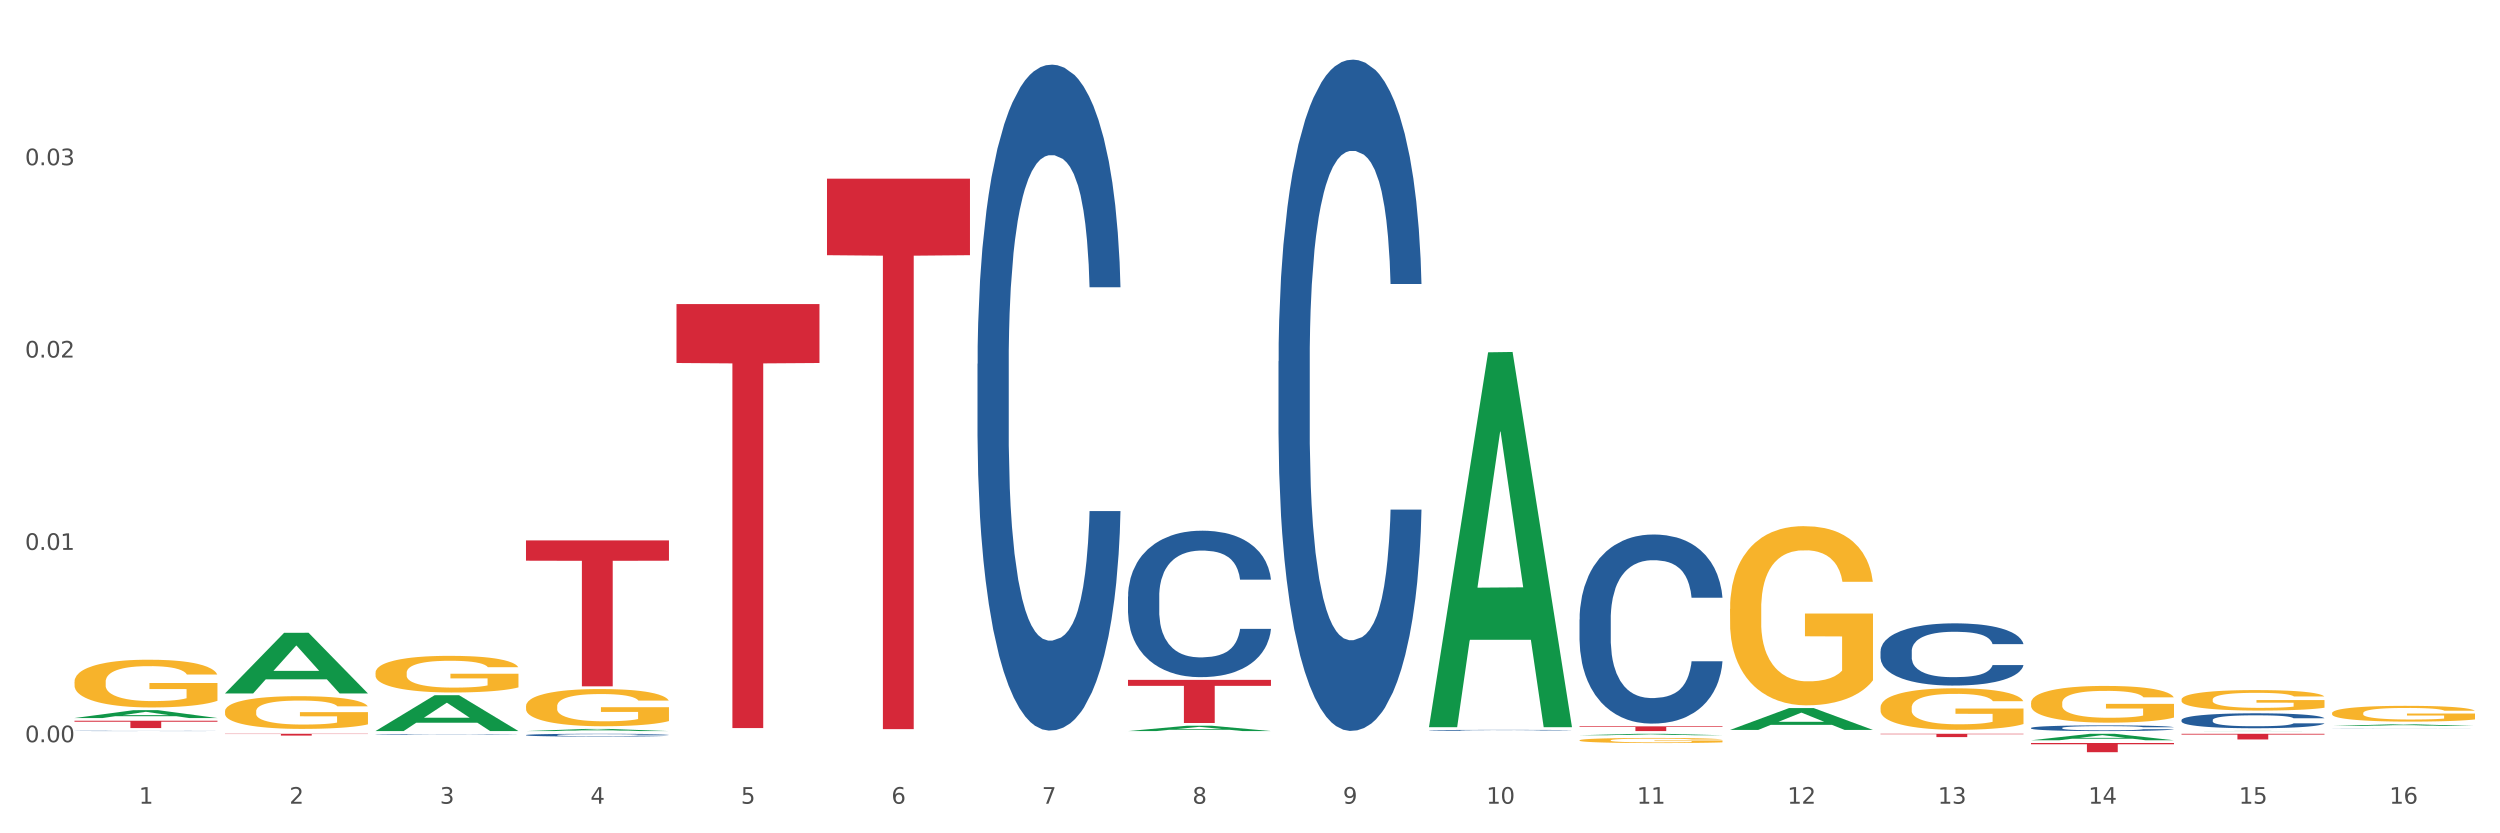 <?xml version="1.0" encoding="utf-8" standalone="no"?>
<!DOCTYPE svg PUBLIC "-//W3C//DTD SVG 1.1//EN"
  "http://www.w3.org/Graphics/SVG/1.1/DTD/svg11.dtd">
<svg xmlns:xlink="http://www.w3.org/1999/xlink" width="1080pt" height="360pt" viewBox="0 0 1080 360" xmlns="http://www.w3.org/2000/svg" version="1.1">
 <rect x="0" y="0" width="1080" height="360" fill="#333333" stroke="none"/>
 <defs>
  <style type="text/css">*{stroke-linejoin: round; stroke-linecap: butt}</style>
 </defs>
 <g id="figure_1">
  <g id="patch_1">
   <path d="M 0 360 
L 1080 360 
L 1080 0 
L 0 0 
z
" style="fill: #ffffff; stroke: #ffffff; stroke-linejoin: miter"/>
  </g>
  <g id="axes_1">
   <g id="matplotlib.axis_1">
    <g id="xtick_1">
     <g id="text_1">
      <!-- 1 -->
      <g style="fill: #4d4d4d" transform="translate(60.004 347.204) scale(0.096 -0.096)">
       <defs>
        <path id="DejaVuSans-31" d="M 794 531 
L 1825 531 
L 1825 4091 
L 703 3866 
L 703 4441 
L 1819 4666 
L 2450 4666 
L 2450 531 
L 3481 531 
L 3481 0 
L 794 0 
L 794 531 
z
" transform="scale(0.016)"/>
       </defs>
       <use xlink:href="#DejaVuSans-31"/>
      </g>
     </g>
    </g>
    <g id="xtick_2">
     <g id="text_2">
      <!-- 2 -->
      <g style="fill: #4d4d4d" transform="translate(125.021 347.204) scale(0.096 -0.096)">
       <defs>
        <path id="DejaVuSans-32" d="M 1228 531 
L 3431 531 
L 3431 0 
L 469 0 
L 469 531 
Q 828 903 1448 1529 
Q 2069 2156 2228 2338 
Q 2531 2678 2651 2914 
Q 2772 3150 2772 3378 
Q 2772 3750 2511 3984 
Q 2250 4219 1831 4219 
Q 1534 4219 1204 4116 
Q 875 4013 500 3803 
L 500 4441 
Q 881 4594 1212 4672 
Q 1544 4750 1819 4750 
Q 2544 4750 2975 4387 
Q 3406 4025 3406 3419 
Q 3406 3131 3298 2873 
Q 3191 2616 2906 2266 
Q 2828 2175 2409 1742 
Q 1991 1309 1228 531 
z
" transform="scale(0.016)"/>
       </defs>
       <use xlink:href="#DejaVuSans-32"/>
      </g>
     </g>
    </g>
    <g id="xtick_3">
     <g id="text_3">
      <!-- 3 -->
      <g style="fill: #4d4d4d" transform="translate(190.039 347.204) scale(0.096 -0.096)">
       <defs>
        <path id="DejaVuSans-33" d="M 2597 2516 
Q 3050 2419 3304 2112 
Q 3559 1806 3559 1356 
Q 3559 666 3084 287 
Q 2609 -91 1734 -91 
Q 1441 -91 1130 -33 
Q 819 25 488 141 
L 488 750 
Q 750 597 1062 519 
Q 1375 441 1716 441 
Q 2309 441 2620 675 
Q 2931 909 2931 1356 
Q 2931 1769 2642 2001 
Q 2353 2234 1838 2234 
L 1294 2234 
L 1294 2753 
L 1863 2753 
Q 2328 2753 2575 2939 
Q 2822 3125 2822 3475 
Q 2822 3834 2567 4026 
Q 2313 4219 1838 4219 
Q 1578 4219 1281 4162 
Q 984 4106 628 3988 
L 628 4550 
Q 988 4650 1302 4700 
Q 1616 4750 1894 4750 
Q 2613 4750 3031 4423 
Q 3450 4097 3450 3541 
Q 3450 3153 3228 2886 
Q 3006 2619 2597 2516 
z
" transform="scale(0.016)"/>
       </defs>
       <use xlink:href="#DejaVuSans-33"/>
      </g>
     </g>
    </g>
    <g id="xtick_4">
     <g id="text_4">
      <!-- 4 -->
      <g style="fill: #4d4d4d" transform="translate(255.056 347.204) scale(0.096 -0.096)">
       <defs>
        <path id="DejaVuSans-34" d="M 2419 4116 
L 825 1625 
L 2419 1625 
L 2419 4116 
z
M 2253 4666 
L 3047 4666 
L 3047 1625 
L 3713 1625 
L 3713 1100 
L 3047 1100 
L 3047 0 
L 2419 0 
L 2419 1100 
L 313 1100 
L 313 1709 
L 2253 4666 
z
" transform="scale(0.016)"/>
       </defs>
       <use xlink:href="#DejaVuSans-34"/>
      </g>
     </g>
    </g>
    <g id="xtick_5">
     <g id="text_5">
      <!-- 5 -->
      <g style="fill: #4d4d4d" transform="translate(320.073 347.204) scale(0.096 -0.096)">
       <defs>
        <path id="DejaVuSans-35" d="M 691 4666 
L 3169 4666 
L 3169 4134 
L 1269 4134 
L 1269 2991 
Q 1406 3038 1543 3061 
Q 1681 3084 1819 3084 
Q 2600 3084 3056 2656 
Q 3513 2228 3513 1497 
Q 3513 744 3044 326 
Q 2575 -91 1722 -91 
Q 1428 -91 1123 -41 
Q 819 9 494 109 
L 494 744 
Q 775 591 1075 516 
Q 1375 441 1709 441 
Q 2250 441 2565 725 
Q 2881 1009 2881 1497 
Q 2881 1984 2565 2268 
Q 2250 2553 1709 2553 
Q 1456 2553 1204 2497 
Q 953 2441 691 2322 
L 691 4666 
z
" transform="scale(0.016)"/>
       </defs>
       <use xlink:href="#DejaVuSans-35"/>
      </g>
     </g>
    </g>
    <g id="xtick_6">
     <g id="text_6">
      <!-- 6 -->
      <g style="fill: #4d4d4d" transform="translate(385.09 347.204) scale(0.096 -0.096)">
       <defs>
        <path id="DejaVuSans-36" d="M 2113 2584 
Q 1688 2584 1439 2293 
Q 1191 2003 1191 1497 
Q 1191 994 1439 701 
Q 1688 409 2113 409 
Q 2538 409 2786 701 
Q 3034 994 3034 1497 
Q 3034 2003 2786 2293 
Q 2538 2584 2113 2584 
z
M 3366 4563 
L 3366 3988 
Q 3128 4100 2886 4159 
Q 2644 4219 2406 4219 
Q 1781 4219 1451 3797 
Q 1122 3375 1075 2522 
Q 1259 2794 1537 2939 
Q 1816 3084 2150 3084 
Q 2853 3084 3261 2657 
Q 3669 2231 3669 1497 
Q 3669 778 3244 343 
Q 2819 -91 2113 -91 
Q 1303 -91 875 529 
Q 447 1150 447 2328 
Q 447 3434 972 4092 
Q 1497 4750 2381 4750 
Q 2619 4750 2861 4703 
Q 3103 4656 3366 4563 
z
" transform="scale(0.016)"/>
       </defs>
       <use xlink:href="#DejaVuSans-36"/>
      </g>
     </g>
    </g>
    <g id="xtick_7">
     <g id="text_7">
      <!-- 7 -->
      <g style="fill: #4d4d4d" transform="translate(450.108 347.204) scale(0.096 -0.096)">
       <defs>
        <path id="DejaVuSans-37" d="M 525 4666 
L 3525 4666 
L 3525 4397 
L 1831 0 
L 1172 0 
L 2766 4134 
L 525 4134 
L 525 4666 
z
" transform="scale(0.016)"/>
       </defs>
       <use xlink:href="#DejaVuSans-37"/>
      </g>
     </g>
    </g>
    <g id="xtick_8">
     <g id="text_8">
      <!-- 8 -->
      <g style="fill: #4d4d4d" transform="translate(515.125 347.204) scale(0.096 -0.096)">
       <defs>
        <path id="DejaVuSans-38" d="M 2034 2216 
Q 1584 2216 1326 1975 
Q 1069 1734 1069 1313 
Q 1069 891 1326 650 
Q 1584 409 2034 409 
Q 2484 409 2743 651 
Q 3003 894 3003 1313 
Q 3003 1734 2745 1975 
Q 2488 2216 2034 2216 
z
M 1403 2484 
Q 997 2584 770 2862 
Q 544 3141 544 3541 
Q 544 4100 942 4425 
Q 1341 4750 2034 4750 
Q 2731 4750 3128 4425 
Q 3525 4100 3525 3541 
Q 3525 3141 3298 2862 
Q 3072 2584 2669 2484 
Q 3125 2378 3379 2068 
Q 3634 1759 3634 1313 
Q 3634 634 3220 271 
Q 2806 -91 2034 -91 
Q 1263 -91 848 271 
Q 434 634 434 1313 
Q 434 1759 690 2068 
Q 947 2378 1403 2484 
z
M 1172 3481 
Q 1172 3119 1398 2916 
Q 1625 2713 2034 2713 
Q 2441 2713 2670 2916 
Q 2900 3119 2900 3481 
Q 2900 3844 2670 4047 
Q 2441 4250 2034 4250 
Q 1625 4250 1398 4047 
Q 1172 3844 1172 3481 
z
" transform="scale(0.016)"/>
       </defs>
       <use xlink:href="#DejaVuSans-38"/>
      </g>
     </g>
    </g>
    <g id="xtick_9">
     <g id="text_9">
      <!-- 9 -->
      <g style="fill: #4d4d4d" transform="translate(580.142 347.204) scale(0.096 -0.096)">
       <defs>
        <path id="DejaVuSans-39" d="M 703 97 
L 703 672 
Q 941 559 1184 500 
Q 1428 441 1663 441 
Q 2288 441 2617 861 
Q 2947 1281 2994 2138 
Q 2813 1869 2534 1725 
Q 2256 1581 1919 1581 
Q 1219 1581 811 2004 
Q 403 2428 403 3163 
Q 403 3881 828 4315 
Q 1253 4750 1959 4750 
Q 2769 4750 3195 4129 
Q 3622 3509 3622 2328 
Q 3622 1225 3098 567 
Q 2575 -91 1691 -91 
Q 1453 -91 1209 -44 
Q 966 3 703 97 
z
M 1959 2075 
Q 2384 2075 2632 2365 
Q 2881 2656 2881 3163 
Q 2881 3666 2632 3958 
Q 2384 4250 1959 4250 
Q 1534 4250 1286 3958 
Q 1038 3666 1038 3163 
Q 1038 2656 1286 2365 
Q 1534 2075 1959 2075 
z
" transform="scale(0.016)"/>
       </defs>
       <use xlink:href="#DejaVuSans-39"/>
      </g>
     </g>
    </g>
    <g id="xtick_10">
     <g id="text_10">
      <!-- 10 -->
      <g style="fill: #4d4d4d" transform="translate(642.105 347.204) scale(0.096 -0.096)">
       <defs>
        <path id="DejaVuSans-30" d="M 2034 4250 
Q 1547 4250 1301 3770 
Q 1056 3291 1056 2328 
Q 1056 1369 1301 889 
Q 1547 409 2034 409 
Q 2525 409 2770 889 
Q 3016 1369 3016 2328 
Q 3016 3291 2770 3770 
Q 2525 4250 2034 4250 
z
M 2034 4750 
Q 2819 4750 3233 4129 
Q 3647 3509 3647 2328 
Q 3647 1150 3233 529 
Q 2819 -91 2034 -91 
Q 1250 -91 836 529 
Q 422 1150 422 2328 
Q 422 3509 836 4129 
Q 1250 4750 2034 4750 
z
" transform="scale(0.016)"/>
       </defs>
       <use xlink:href="#DejaVuSans-31"/>
       <use xlink:href="#DejaVuSans-30" transform="translate(63.623 0)"/>
      </g>
     </g>
    </g>
    <g id="xtick_11">
     <g id="text_11">
      <!-- 11 -->
      <g style="fill: #4d4d4d" transform="translate(707.123 347.204) scale(0.096 -0.096)">
       <use xlink:href="#DejaVuSans-31"/>
       <use xlink:href="#DejaVuSans-31" transform="translate(63.623 0)"/>
      </g>
     </g>
    </g>
    <g id="xtick_12">
     <g id="text_12">
      <!-- 12 -->
      <g style="fill: #4d4d4d" transform="translate(772.14 347.204) scale(0.096 -0.096)">
       <use xlink:href="#DejaVuSans-31"/>
       <use xlink:href="#DejaVuSans-32" transform="translate(63.623 0)"/>
      </g>
     </g>
    </g>
    <g id="xtick_13">
     <g id="text_13">
      <!-- 13 -->
      <g style="fill: #4d4d4d" transform="translate(837.157 347.204) scale(0.096 -0.096)">
       <use xlink:href="#DejaVuSans-31"/>
       <use xlink:href="#DejaVuSans-33" transform="translate(63.623 0)"/>
      </g>
     </g>
    </g>
    <g id="xtick_14">
     <g id="text_14">
      <!-- 14 -->
      <g style="fill: #4d4d4d" transform="translate(902.174 347.204) scale(0.096 -0.096)">
       <use xlink:href="#DejaVuSans-31"/>
       <use xlink:href="#DejaVuSans-34" transform="translate(63.623 0)"/>
      </g>
     </g>
    </g>
    <g id="xtick_15">
     <g id="text_15">
      <!-- 15 -->
      <g style="fill: #4d4d4d" transform="translate(967.192 347.204) scale(0.096 -0.096)">
       <use xlink:href="#DejaVuSans-31"/>
       <use xlink:href="#DejaVuSans-35" transform="translate(63.623 0)"/>
      </g>
     </g>
    </g>
    <g id="xtick_16">
     <g id="text_16">
      <!-- 16 -->
      <g style="fill: #4d4d4d" transform="translate(1032.209 347.204) scale(0.096 -0.096)">
       <use xlink:href="#DejaVuSans-31"/>
       <use xlink:href="#DejaVuSans-36" transform="translate(63.623 0)"/>
      </g>
     </g>
    </g>
    <g id="xtick_17"/>
    <g id="xtick_18"/>
    <g id="xtick_19"/>
    <g id="xtick_20"/>
    <g id="xtick_21"/>
    <g id="xtick_22"/>
    <g id="xtick_23"/>
    <g id="xtick_24"/>
    <g id="xtick_25"/>
    <g id="xtick_26"/>
    <g id="xtick_27"/>
    <g id="xtick_28"/>
    <g id="xtick_29"/>
    <g id="xtick_30"/>
    <g id="xtick_31"/>
   </g>
   <g id="matplotlib.axis_2">
    <g id="ytick_1">
     <g id="text_17">
      <!-- 0.00 -->
      <g style="fill: #4d4d4d" transform="translate(10.8 320.64) scale(0.096 -0.096)">
       <defs>
        <path id="DejaVuSans-2e" d="M 684 794 
L 1344 794 
L 1344 0 
L 684 0 
L 684 794 
z
" transform="scale(0.016)"/>
       </defs>
       <use xlink:href="#DejaVuSans-30"/>
       <use xlink:href="#DejaVuSans-2e" transform="translate(63.623 0)"/>
       <use xlink:href="#DejaVuSans-30" transform="translate(95.41 0)"/>
       <use xlink:href="#DejaVuSans-30" transform="translate(159.033 0)"/>
      </g>
     </g>
    </g>
    <g id="ytick_2">
     <g id="text_18">
      <!-- 0.01 -->
      <g style="fill: #4d4d4d" transform="translate(10.8 237.554) scale(0.096 -0.096)">
       <use xlink:href="#DejaVuSans-30"/>
       <use xlink:href="#DejaVuSans-2e" transform="translate(63.623 0)"/>
       <use xlink:href="#DejaVuSans-30" transform="translate(95.41 0)"/>
       <use xlink:href="#DejaVuSans-31" transform="translate(159.033 0)"/>
      </g>
     </g>
    </g>
    <g id="ytick_3">
     <g id="text_19">
      <!-- 0.02 -->
      <g style="fill: #4d4d4d" transform="translate(10.8 154.468) scale(0.096 -0.096)">
       <use xlink:href="#DejaVuSans-30"/>
       <use xlink:href="#DejaVuSans-2e" transform="translate(63.623 0)"/>
       <use xlink:href="#DejaVuSans-30" transform="translate(95.41 0)"/>
       <use xlink:href="#DejaVuSans-32" transform="translate(159.033 0)"/>
      </g>
     </g>
    </g>
    <g id="ytick_4">
     <g id="text_20">
      <!-- 0.03 -->
      <g style="fill: #4d4d4d" transform="translate(10.8 71.382) scale(0.096 -0.096)">
       <use xlink:href="#DejaVuSans-30"/>
       <use xlink:href="#DejaVuSans-2e" transform="translate(63.623 0)"/>
       <use xlink:href="#DejaVuSans-30" transform="translate(95.41 0)"/>
       <use xlink:href="#DejaVuSans-33" transform="translate(159.033 0)"/>
      </g>
     </g>
    </g>
    <g id="ytick_5"/>
    <g id="ytick_6"/>
    <g id="ytick_7"/>
    <g id="ytick_8"/>
   </g>
   <g id="PolyCollection_1">
    <path d="M 32.175 310.187 
L 32.239 310.184 
L 57.709 306.793 
L 68.28 306.79 
L 93.941 310.194 
L 81.715 310.194 
L 76.176 309.401 
L 49.877 309.401 
L 49.686 309.414 
L 44.337 310.194 
L 32.175 310.194 
L 32.175 310.187 
L 53.188 308.928 
L 72.864 308.925 
L 63.122 307.515 
L 62.995 307.509 
L 62.867 307.518 
L 53.125 308.925 
L 53.188 308.928 
L 32.175 310.187 
z
" clip-path="url(#pa20275e830)" style="fill: #109648"/>
    <path d="M 97.192 299.531 
L 97.256 299.507 
L 122.727 273.375 
L 133.297 273.351 
L 158.959 299.58 
L 146.733 299.58 
L 141.193 293.473 
L 114.894 293.473 
L 114.703 293.571 
L 109.354 299.58 
L 97.192 299.58 
L 97.192 299.531 
L 118.206 289.827 
L 137.882 289.803 
L 128.139 278.942 
L 128.012 278.892 
L 127.884 278.966 
L 118.142 289.803 
L 118.206 289.827 
L 97.192 299.531 
z
" clip-path="url(#pa20275e830)" style="fill: #109648"/>
    <path d="M 942.416 302.207 
L 942.489 302.199 
L 942.489 301.908 
L 942.635 301.657 
L 943.364 301.05 
L 944.458 300.548 
L 945.26 300.28 
L 946.063 300.062 
L 947.011 299.843 
L 948.177 299.617 
L 950.292 299.285 
L 951.605 299.115 
L 953.209 298.937 
L 956.126 298.678 
L 958.241 298.532 
L 960.429 298.41 
L 964.002 298.265 
L 966.335 298.2 
L 968.815 298.151 
L 971.805 298.119 
L 974.065 298.111 
L 979.024 298.135 
L 983.254 298.208 
L 985.296 298.265 
L 987.921 298.362 
L 989.306 298.427 
L 991.567 298.556 
L 993.901 298.726 
L 995.505 298.872 
L 997.911 299.147 
L 999.734 299.422 
L 1001.412 299.762 
L 1002.287 299.997 
L 1002.943 300.216 
L 1003.526 300.467 
L 1004.11 300.863 
L 990.984 300.863 
L 990.473 300.58 
L 989.671 300.313 
L 988.504 300.054 
L 987.483 299.892 
L 985.733 299.689 
L 984.129 299.56 
L 982.451 299.463 
L 980.41 299.382 
L 978.805 299.341 
L 976.545 299.309 
L 972.096 299.317 
L 969.106 299.382 
L 967.065 299.463 
L 965.752 299.536 
L 964.585 299.617 
L 963.273 299.73 
L 961.741 299.9 
L 960.647 300.054 
L 959.553 300.248 
L 958.678 300.442 
L 957.876 300.669 
L 957.22 300.912 
L 956.709 301.163 
L 956.272 301.471 
L 955.907 301.981 
L 955.907 303.09 
L 956.053 303.341 
L 956.418 303.673 
L 956.855 303.923 
L 957.585 304.223 
L 958.241 304.425 
L 959.481 304.717 
L 960.866 304.96 
L 961.96 305.114 
L 963.054 305.243 
L 964.95 305.421 
L 967.065 305.567 
L 968.888 305.656 
L 971.367 305.737 
L 973.044 305.769 
L 974.503 305.785 
L 978.076 305.785 
L 980.628 305.761 
L 983.472 305.704 
L 985.66 305.632 
L 987.483 305.543 
L 989.525 305.397 
L 990.838 305.259 
L 990.838 303.567 
L 974.795 303.559 
L 974.795 302.434 
L 1004.183 302.434 
L 1004.183 305.737 
L 1002.943 305.907 
L 1001.558 306.061 
L 1000.099 306.198 
L 997.911 306.368 
L 995.286 306.53 
L 992.953 306.644 
L 990.473 306.741 
L 987.556 306.83 
L 983.764 306.911 
L 981.431 306.943 
L 978.514 306.967 
L 975.086 306.976 
L 972.096 306.959 
L 969.179 306.919 
L 966.117 306.846 
L 963.127 306.741 
L 960.866 306.635 
L 958.605 306.506 
L 956.199 306.336 
L 954.303 306.174 
L 952.844 306.028 
L 951.24 305.842 
L 949.49 305.599 
L 948.177 305.381 
L 947.011 305.154 
L 945.771 304.863 
L 944.896 304.612 
L 944.021 304.296 
L 943.51 304.061 
L 942.927 303.697 
L 942.489 303.187 
L 942.416 302.207 
z
" clip-path="url(#pa20275e830)" style="fill: #f7b32b"/>
    <path d="M 1007.434 308.071 
L 1007.507 308.064 
L 1007.507 307.84 
L 1007.652 307.647 
L 1008.382 307.18 
L 1009.475 306.793 
L 1010.278 306.588 
L 1011.08 306.42 
L 1012.028 306.251 
L 1013.195 306.077 
L 1015.309 305.821 
L 1016.622 305.691 
L 1018.226 305.554 
L 1021.143 305.354 
L 1023.258 305.242 
L 1025.446 305.149 
L 1029.019 305.036 
L 1031.353 304.987 
L 1033.832 304.949 
L 1036.822 304.924 
L 1039.083 304.918 
L 1044.041 304.937 
L 1048.271 304.993 
L 1050.313 305.036 
L 1052.938 305.111 
L 1054.324 305.161 
L 1056.584 305.261 
L 1058.918 305.392 
L 1060.522 305.504 
L 1062.929 305.716 
L 1064.752 305.927 
L 1066.429 306.189 
L 1067.304 306.37 
L 1067.96 306.538 
L 1068.544 306.731 
L 1069.127 307.036 
L 1056.001 307.036 
L 1055.49 306.818 
L 1054.688 306.613 
L 1053.521 306.413 
L 1052.5 306.289 
L 1050.75 306.133 
L 1049.146 306.033 
L 1047.469 305.959 
L 1045.427 305.896 
L 1043.823 305.865 
L 1041.562 305.84 
L 1037.114 305.846 
L 1034.124 305.896 
L 1032.082 305.959 
L 1030.769 306.015 
L 1029.602 306.077 
L 1028.29 306.164 
L 1026.758 306.295 
L 1025.665 306.413 
L 1024.571 306.563 
L 1023.696 306.712 
L 1022.893 306.887 
L 1022.237 307.074 
L 1021.727 307.267 
L 1021.289 307.504 
L 1020.925 307.896 
L 1020.925 308.75 
L 1021.07 308.943 
L 1021.435 309.198 
L 1021.873 309.392 
L 1022.602 309.622 
L 1023.258 309.778 
L 1024.498 310.002 
L 1025.883 310.189 
L 1026.977 310.308 
L 1028.071 310.407 
L 1029.967 310.544 
L 1032.082 310.656 
L 1033.905 310.725 
L 1036.384 310.787 
L 1038.062 310.812 
L 1039.52 310.825 
L 1043.093 310.825 
L 1045.646 310.806 
L 1048.49 310.762 
L 1050.677 310.706 
L 1052.5 310.638 
L 1054.542 310.526 
L 1055.855 310.42 
L 1055.855 309.117 
L 1039.812 309.111 
L 1039.812 308.245 
L 1069.2 308.245 
L 1069.2 310.787 
L 1067.96 310.918 
L 1066.575 311.037 
L 1065.116 311.142 
L 1062.929 311.273 
L 1060.303 311.398 
L 1057.97 311.485 
L 1055.49 311.56 
L 1052.573 311.628 
L 1048.781 311.691 
L 1046.448 311.716 
L 1043.531 311.734 
L 1040.103 311.741 
L 1037.114 311.728 
L 1034.197 311.697 
L 1031.134 311.641 
L 1028.144 311.56 
L 1025.883 311.479 
L 1023.623 311.379 
L 1021.216 311.248 
L 1019.32 311.124 
L 1017.862 311.012 
L 1016.257 310.868 
L 1014.507 310.681 
L 1013.195 310.513 
L 1012.028 310.339 
L 1010.788 310.114 
L 1009.913 309.921 
L 1009.038 309.678 
L 1008.527 309.498 
L 1007.944 309.217 
L 1007.507 308.825 
L 1007.434 308.071 
z
" clip-path="url(#pa20275e830)" style="fill: #f7b32b"/>
    <path d="M 877.399 319.795 
L 877.463 319.792 
L 902.933 316.995 
L 913.504 316.992 
L 939.166 319.8 
L 926.94 319.8 
L 921.4 319.146 
L 895.101 319.146 
L 894.91 319.157 
L 889.561 319.8 
L 877.399 319.8 
L 877.399 319.795 
L 898.412 318.756 
L 918.089 318.753 
L 908.346 317.591 
L 908.219 317.585 
L 908.091 317.593 
L 898.349 318.753 
L 898.412 318.756 
L 877.399 319.795 
z
" clip-path="url(#pa20275e830)" style="fill: #109648"/>
    <path d="M 942.416 315.827 
L 942.48 315.827 
L 967.951 315.771 
L 978.521 315.771 
L 1004.183 315.827 
L 991.957 315.827 
L 986.417 315.814 
L 960.118 315.814 
L 959.927 315.814 
L 954.579 315.827 
L 942.416 315.827 
L 942.416 315.827 
L 963.43 315.806 
L 983.106 315.806 
L 973.363 315.783 
L 973.236 315.783 
L 973.109 315.783 
L 963.366 315.806 
L 963.43 315.806 
L 942.416 315.827 
z
" clip-path="url(#pa20275e830)" style="fill: #109648"/>
    <path d="M 97.192 307.282 
L 97.265 307.27 
L 97.265 306.804 
L 97.411 306.404 
L 98.14 305.435 
L 99.234 304.634 
L 100.036 304.208 
L 100.838 303.859 
L 101.786 303.51 
L 102.953 303.148 
L 105.068 302.619 
L 106.381 302.347 
L 107.985 302.063 
L 110.902 301.65 
L 113.017 301.417 
L 115.204 301.223 
L 118.778 300.991 
L 121.111 300.888 
L 123.591 300.81 
L 126.58 300.758 
L 128.841 300.745 
L 133.8 300.784 
L 138.03 300.9 
L 140.071 300.991 
L 142.697 301.146 
L 144.082 301.249 
L 146.343 301.456 
L 148.676 301.727 
L 150.281 301.96 
L 152.687 302.399 
L 154.51 302.838 
L 156.188 303.381 
L 157.063 303.756 
L 157.719 304.104 
L 158.302 304.505 
L 158.886 305.138 
L 145.759 305.138 
L 145.249 304.686 
L 144.447 304.259 
L 143.28 303.846 
L 142.259 303.588 
L 140.509 303.265 
L 138.905 303.058 
L 137.227 302.903 
L 135.185 302.774 
L 133.581 302.709 
L 131.321 302.657 
L 126.872 302.67 
L 123.882 302.774 
L 121.84 302.903 
L 120.528 303.019 
L 119.361 303.148 
L 118.048 303.329 
L 116.517 303.601 
L 115.423 303.846 
L 114.329 304.156 
L 113.454 304.466 
L 112.652 304.828 
L 111.996 305.215 
L 111.485 305.616 
L 111.048 306.107 
L 110.683 306.921 
L 110.683 308.691 
L 110.829 309.091 
L 111.194 309.621 
L 111.631 310.021 
L 112.36 310.499 
L 113.017 310.822 
L 114.256 311.287 
L 115.642 311.675 
L 116.736 311.92 
L 117.83 312.127 
L 119.726 312.411 
L 121.84 312.644 
L 123.664 312.786 
L 126.143 312.915 
L 127.82 312.967 
L 129.279 312.993 
L 132.852 312.993 
L 135.404 312.954 
L 138.248 312.863 
L 140.436 312.747 
L 142.259 312.605 
L 144.301 312.373 
L 145.614 312.153 
L 145.614 309.453 
L 129.57 309.44 
L 129.57 307.644 
L 158.959 307.644 
L 158.959 312.915 
L 157.719 313.186 
L 156.333 313.432 
L 154.875 313.652 
L 152.687 313.923 
L 150.062 314.181 
L 147.728 314.362 
L 145.249 314.517 
L 142.332 314.659 
L 138.54 314.788 
L 136.206 314.84 
L 133.289 314.879 
L 129.862 314.892 
L 126.872 314.866 
L 123.955 314.801 
L 120.892 314.685 
L 117.903 314.517 
L 115.642 314.349 
L 113.381 314.142 
L 110.975 313.871 
L 109.079 313.613 
L 107.62 313.38 
L 106.016 313.083 
L 104.266 312.696 
L 102.953 312.347 
L 101.786 311.985 
L 100.547 311.52 
L 99.672 311.119 
L 98.797 310.616 
L 98.286 310.241 
L 97.703 309.66 
L 97.265 308.846 
L 97.192 307.282 
z
" clip-path="url(#pa20275e830)" style="fill: #f7b32b"/>
    <path d="M 32.175 294.527 
L 32.248 294.508 
L 32.248 293.83 
L 32.394 293.246 
L 33.123 291.833 
L 34.217 290.664 
L 35.019 290.043 
L 35.821 289.534 
L 36.769 289.025 
L 37.936 288.498 
L 40.051 287.725 
L 41.363 287.329 
L 42.968 286.915 
L 45.885 286.312 
L 47.999 285.973 
L 50.187 285.69 
L 53.76 285.351 
L 56.094 285.2 
L 58.573 285.087 
L 61.563 285.012 
L 63.824 284.993 
L 68.783 285.049 
L 73.012 285.219 
L 75.054 285.351 
L 77.679 285.577 
L 79.065 285.728 
L 81.326 286.029 
L 83.659 286.425 
L 85.263 286.764 
L 87.67 287.405 
L 89.493 288.045 
L 91.17 288.837 
L 92.045 289.383 
L 92.702 289.892 
L 93.285 290.476 
L 93.868 291.399 
L 80.742 291.399 
L 80.232 290.74 
L 79.43 290.118 
L 78.263 289.515 
L 77.242 289.138 
L 75.492 288.667 
L 73.887 288.366 
L 72.21 288.14 
L 70.168 287.951 
L 68.564 287.857 
L 66.303 287.782 
L 61.855 287.8 
L 58.865 287.951 
L 56.823 288.14 
L 55.511 288.309 
L 54.344 288.498 
L 53.031 288.761 
L 51.5 289.157 
L 50.406 289.515 
L 49.312 289.967 
L 48.437 290.419 
L 47.635 290.947 
L 46.979 291.512 
L 46.468 292.096 
L 46.031 292.812 
L 45.666 293.999 
L 45.666 296.581 
L 45.812 297.165 
L 46.176 297.937 
L 46.614 298.521 
L 47.343 299.219 
L 47.999 299.69 
L 49.239 300.368 
L 50.625 300.933 
L 51.719 301.291 
L 52.812 301.593 
L 54.708 302.007 
L 56.823 302.346 
L 58.646 302.554 
L 61.126 302.742 
L 62.803 302.817 
L 64.261 302.855 
L 67.835 302.855 
L 70.387 302.799 
L 73.231 302.667 
L 75.419 302.497 
L 77.242 302.29 
L 79.284 301.951 
L 80.596 301.63 
L 80.596 297.692 
L 64.553 297.674 
L 64.553 295.054 
L 93.941 295.054 
L 93.941 302.742 
L 92.702 303.138 
L 91.316 303.496 
L 89.858 303.816 
L 87.67 304.212 
L 85.045 304.588 
L 82.711 304.852 
L 80.232 305.078 
L 77.315 305.286 
L 73.523 305.474 
L 71.189 305.549 
L 68.272 305.606 
L 64.845 305.625 
L 61.855 305.587 
L 58.938 305.493 
L 55.875 305.323 
L 52.885 305.078 
L 50.625 304.833 
L 48.364 304.532 
L 45.958 304.136 
L 44.062 303.759 
L 42.603 303.42 
L 40.999 302.987 
L 39.249 302.422 
L 37.936 301.913 
L 36.769 301.385 
L 35.529 300.707 
L 34.654 300.123 
L 33.779 299.388 
L 33.269 298.842 
L 32.685 297.994 
L 32.248 296.807 
L 32.175 294.527 
z
" clip-path="url(#pa20275e830)" style="fill: #f7b32b"/>
    <path d="M 162.209 290.643 
L 162.282 290.629 
L 162.282 290.108 
L 162.428 289.66 
L 163.157 288.575 
L 164.251 287.678 
L 165.054 287.201 
L 165.856 286.81 
L 166.804 286.42 
L 167.97 286.015 
L 170.085 285.422 
L 171.398 285.118 
L 173.002 284.8 
L 175.919 284.337 
L 178.034 284.077 
L 180.222 283.86 
L 183.795 283.599 
L 186.128 283.484 
L 188.608 283.397 
L 191.598 283.339 
L 193.858 283.325 
L 198.817 283.368 
L 203.047 283.498 
L 205.089 283.599 
L 207.714 283.773 
L 209.099 283.889 
L 211.36 284.12 
L 213.694 284.424 
L 215.298 284.684 
L 217.704 285.176 
L 219.528 285.668 
L 221.205 286.275 
L 222.08 286.695 
L 222.736 287.085 
L 223.32 287.534 
L 223.903 288.242 
L 210.777 288.242 
L 210.266 287.736 
L 209.464 287.259 
L 208.297 286.796 
L 207.276 286.507 
L 205.526 286.145 
L 203.922 285.914 
L 202.245 285.74 
L 200.203 285.595 
L 198.598 285.523 
L 196.338 285.465 
L 191.889 285.48 
L 188.9 285.595 
L 186.858 285.74 
L 185.545 285.87 
L 184.378 286.015 
L 183.066 286.217 
L 181.534 286.521 
L 180.44 286.796 
L 179.347 287.143 
L 178.471 287.49 
L 177.669 287.895 
L 177.013 288.329 
L 176.503 288.777 
L 176.065 289.327 
L 175.7 290.238 
L 175.7 292.22 
L 175.846 292.668 
L 176.211 293.261 
L 176.648 293.709 
L 177.378 294.245 
L 178.034 294.606 
L 179.274 295.127 
L 180.659 295.561 
L 181.753 295.836 
L 182.847 296.067 
L 184.743 296.385 
L 186.858 296.645 
L 188.681 296.805 
L 191.16 296.949 
L 192.837 297.007 
L 194.296 297.036 
L 197.869 297.036 
L 200.422 296.993 
L 203.266 296.891 
L 205.453 296.761 
L 207.276 296.602 
L 209.318 296.342 
L 210.631 296.096 
L 210.631 293.073 
L 194.588 293.059 
L 194.588 291.048 
L 223.976 291.048 
L 223.976 296.949 
L 222.736 297.253 
L 221.351 297.528 
L 219.892 297.774 
L 217.704 298.077 
L 215.079 298.367 
L 212.746 298.569 
L 210.266 298.743 
L 207.349 298.902 
L 203.557 299.046 
L 201.224 299.104 
L 198.307 299.148 
L 194.879 299.162 
L 191.889 299.133 
L 188.972 299.061 
L 185.91 298.931 
L 182.92 298.743 
L 180.659 298.555 
L 178.399 298.323 
L 175.992 298.019 
L 174.096 297.73 
L 172.638 297.47 
L 171.033 297.137 
L 169.283 296.703 
L 167.97 296.313 
L 166.804 295.908 
L 165.564 295.387 
L 164.689 294.939 
L 163.814 294.375 
L 163.303 293.955 
L 162.72 293.304 
L 162.282 292.393 
L 162.209 290.643 
z
" clip-path="url(#pa20275e830)" style="fill: #f7b32b"/>
    <path d="M 227.227 305.094 
L 227.3 305.08 
L 227.3 304.551 
L 227.445 304.096 
L 228.175 302.995 
L 229.269 302.084 
L 230.071 301.6 
L 230.873 301.204 
L 231.821 300.807 
L 232.988 300.396 
L 235.102 299.794 
L 236.415 299.486 
L 238.019 299.163 
L 240.936 298.693 
L 243.051 298.429 
L 245.239 298.208 
L 248.812 297.944 
L 251.146 297.827 
L 253.625 297.738 
L 256.615 297.68 
L 258.876 297.665 
L 263.834 297.709 
L 268.064 297.841 
L 270.106 297.944 
L 272.731 298.12 
L 274.117 298.238 
L 276.377 298.473 
L 278.711 298.781 
L 280.315 299.045 
L 282.722 299.544 
L 284.545 300.044 
L 286.222 300.66 
L 287.097 301.086 
L 287.753 301.482 
L 288.337 301.938 
L 288.92 302.657 
L 275.794 302.657 
L 275.283 302.143 
L 274.481 301.659 
L 273.315 301.189 
L 272.294 300.895 
L 270.543 300.528 
L 268.939 300.293 
L 267.262 300.117 
L 265.22 299.97 
L 263.616 299.897 
L 261.355 299.838 
L 256.907 299.853 
L 253.917 299.97 
L 251.875 300.117 
L 250.562 300.249 
L 249.396 300.396 
L 248.083 300.602 
L 246.552 300.91 
L 245.458 301.189 
L 244.364 301.541 
L 243.489 301.894 
L 242.687 302.305 
L 242.03 302.745 
L 241.52 303.2 
L 241.082 303.758 
L 240.718 304.683 
L 240.718 306.695 
L 240.863 307.15 
L 241.228 307.752 
L 241.666 308.207 
L 242.395 308.75 
L 243.051 309.117 
L 244.291 309.646 
L 245.676 310.086 
L 246.77 310.365 
L 247.864 310.6 
L 249.76 310.923 
L 251.875 311.188 
L 253.698 311.349 
L 256.177 311.496 
L 257.855 311.555 
L 259.313 311.584 
L 262.886 311.584 
L 265.439 311.54 
L 268.283 311.437 
L 270.47 311.305 
L 272.294 311.143 
L 274.335 310.879 
L 275.648 310.63 
L 275.648 307.561 
L 259.605 307.546 
L 259.605 305.505 
L 288.993 305.505 
L 288.993 311.496 
L 287.753 311.804 
L 286.368 312.083 
L 284.909 312.333 
L 282.722 312.641 
L 280.096 312.935 
L 277.763 313.14 
L 275.283 313.316 
L 272.366 313.478 
L 268.574 313.625 
L 266.241 313.684 
L 263.324 313.728 
L 259.897 313.742 
L 256.907 313.713 
L 253.99 313.639 
L 250.927 313.507 
L 247.937 313.316 
L 245.676 313.126 
L 243.416 312.891 
L 241.009 312.582 
L 239.113 312.289 
L 237.655 312.024 
L 236.05 311.687 
L 234.3 311.246 
L 232.988 310.85 
L 231.821 310.439 
L 230.581 309.91 
L 229.706 309.455 
L 228.831 308.882 
L 228.321 308.457 
L 227.737 307.796 
L 227.3 306.871 
L 227.227 305.094 
z
" clip-path="url(#pa20275e830)" style="fill: #f7b32b"/>
    <path d="M 682.347 319.814 
L 682.42 319.812 
L 682.42 319.739 
L 682.566 319.677 
L 683.295 319.525 
L 684.389 319.4 
L 685.191 319.334 
L 685.994 319.279 
L 686.942 319.225 
L 688.108 319.168 
L 690.223 319.085 
L 691.536 319.043 
L 693.14 318.999 
L 696.057 318.934 
L 698.172 318.898 
L 700.36 318.868 
L 703.933 318.831 
L 706.266 318.815 
L 708.746 318.803 
L 711.736 318.795 
L 713.996 318.793 
L 718.955 318.799 
L 723.185 318.817 
L 725.227 318.831 
L 727.852 318.856 
L 729.237 318.872 
L 731.498 318.904 
L 733.832 318.946 
L 735.436 318.983 
L 737.842 319.051 
L 739.665 319.12 
L 741.343 319.205 
L 742.218 319.263 
L 742.874 319.317 
L 743.457 319.38 
L 744.041 319.479 
L 730.915 319.479 
L 730.404 319.408 
L 729.602 319.342 
L 728.435 319.277 
L 727.414 319.237 
L 725.664 319.186 
L 724.06 319.154 
L 722.383 319.13 
L 720.341 319.11 
L 718.736 319.1 
L 716.476 319.092 
L 712.027 319.094 
L 709.037 319.11 
L 706.996 319.13 
L 705.683 319.148 
L 704.516 319.168 
L 703.204 319.196 
L 701.672 319.239 
L 700.578 319.277 
L 699.484 319.326 
L 698.609 319.374 
L 697.807 319.43 
L 697.151 319.491 
L 696.64 319.553 
L 696.203 319.63 
L 695.838 319.757 
L 695.838 320.034 
L 695.984 320.096 
L 696.349 320.179 
L 696.786 320.241 
L 697.516 320.316 
L 698.172 320.366 
L 699.412 320.439 
L 700.797 320.5 
L 701.891 320.538 
L 702.985 320.57 
L 704.881 320.615 
L 706.996 320.651 
L 708.819 320.673 
L 711.298 320.693 
L 712.975 320.701 
L 714.434 320.705 
L 718.007 320.705 
L 720.559 320.699 
L 723.403 320.685 
L 725.591 320.667 
L 727.414 320.645 
L 729.456 320.609 
L 730.769 320.574 
L 730.769 320.153 
L 714.726 320.151 
L 714.726 319.87 
L 744.114 319.87 
L 744.114 320.693 
L 742.874 320.736 
L 741.489 320.774 
L 740.03 320.808 
L 737.842 320.851 
L 735.217 320.891 
L 732.884 320.919 
L 730.404 320.943 
L 727.487 320.966 
L 723.695 320.986 
L 721.362 320.994 
L 718.445 321 
L 715.017 321.002 
L 712.027 320.998 
L 709.11 320.988 
L 706.048 320.97 
L 703.058 320.943 
L 700.797 320.917 
L 698.536 320.885 
L 696.13 320.843 
L 694.234 320.802 
L 692.776 320.766 
L 691.171 320.719 
L 689.421 320.659 
L 688.108 320.604 
L 686.942 320.548 
L 685.702 320.475 
L 684.827 320.413 
L 683.952 320.334 
L 683.441 320.276 
L 682.858 320.185 
L 682.42 320.058 
L 682.347 319.814 
z
" clip-path="url(#pa20275e830)" style="fill: #f7b32b"/>
    <path d="M 747.365 263.064 
L 747.438 262.994 
L 747.438 260.449 
L 747.583 258.257 
L 748.313 252.955 
L 749.407 248.571 
L 750.209 246.238 
L 751.011 244.329 
L 751.959 242.42 
L 753.126 240.441 
L 755.24 237.542 
L 756.553 236.058 
L 758.157 234.502 
L 761.074 232.24 
L 763.189 230.967 
L 765.377 229.907 
L 768.95 228.634 
L 771.284 228.069 
L 773.763 227.644 
L 776.753 227.362 
L 779.014 227.291 
L 783.972 227.503 
L 788.202 228.139 
L 790.244 228.634 
L 792.869 229.483 
L 794.255 230.048 
L 796.515 231.179 
L 798.849 232.664 
L 800.453 233.937 
L 802.86 236.34 
L 804.683 238.744 
L 806.36 241.713 
L 807.235 243.764 
L 807.891 245.673 
L 808.475 247.864 
L 809.058 251.328 
L 795.932 251.328 
L 795.421 248.854 
L 794.619 246.521 
L 793.452 244.259 
L 792.432 242.845 
L 790.681 241.077 
L 789.077 239.946 
L 787.4 239.098 
L 785.358 238.391 
L 783.754 238.037 
L 781.493 237.754 
L 777.045 237.825 
L 774.055 238.391 
L 772.013 239.098 
L 770.7 239.734 
L 769.533 240.441 
L 768.221 241.431 
L 766.689 242.915 
L 765.596 244.259 
L 764.502 245.955 
L 763.627 247.652 
L 762.824 249.632 
L 762.168 251.753 
L 761.658 253.944 
L 761.22 256.631 
L 760.856 261.085 
L 760.856 270.771 
L 761.001 272.962 
L 761.366 275.861 
L 761.804 278.053 
L 762.533 280.669 
L 763.189 282.436 
L 764.429 284.981 
L 765.814 287.102 
L 766.908 288.445 
L 768.002 289.577 
L 769.898 291.132 
L 772.013 292.405 
L 773.836 293.182 
L 776.315 293.889 
L 777.993 294.172 
L 779.451 294.313 
L 783.024 294.313 
L 785.577 294.101 
L 788.421 293.606 
L 790.608 292.97 
L 792.432 292.192 
L 794.473 290.92 
L 795.786 289.718 
L 795.786 274.942 
L 779.743 274.871 
L 779.743 265.044 
L 809.131 265.044 
L 809.131 293.889 
L 807.891 295.374 
L 806.506 296.717 
L 805.047 297.919 
L 802.86 299.404 
L 800.234 300.818 
L 797.901 301.807 
L 795.421 302.656 
L 792.504 303.434 
L 788.712 304.141 
L 786.379 304.423 
L 783.462 304.635 
L 780.034 304.706 
L 777.045 304.565 
L 774.128 304.211 
L 771.065 303.575 
L 768.075 302.656 
L 765.814 301.737 
L 763.554 300.606 
L 761.147 299.121 
L 759.251 297.707 
L 757.793 296.434 
L 756.188 294.808 
L 754.438 292.687 
L 753.126 290.778 
L 751.959 288.799 
L 750.719 286.254 
L 749.844 284.062 
L 748.969 281.305 
L 748.459 279.255 
L 747.875 276.073 
L 747.438 271.619 
L 747.365 263.064 
z
" clip-path="url(#pa20275e830)" style="fill: #f7b32b"/>
    <path d="M 812.382 305.633 
L 812.455 305.616 
L 812.455 305.026 
L 812.601 304.518 
L 813.33 303.288 
L 814.424 302.271 
L 815.226 301.73 
L 816.028 301.287 
L 816.976 300.844 
L 818.143 300.385 
L 820.258 299.713 
L 821.57 299.368 
L 823.175 299.008 
L 826.092 298.483 
L 828.206 298.188 
L 830.394 297.942 
L 833.967 297.647 
L 836.301 297.515 
L 838.78 297.417 
L 841.77 297.351 
L 844.031 297.335 
L 848.99 297.384 
L 853.219 297.532 
L 855.261 297.647 
L 857.886 297.843 
L 859.272 297.975 
L 861.532 298.237 
L 863.866 298.581 
L 865.47 298.876 
L 867.877 299.434 
L 869.7 299.992 
L 871.377 300.68 
L 872.252 301.156 
L 872.909 301.599 
L 873.492 302.107 
L 874.075 302.91 
L 860.949 302.91 
L 860.439 302.337 
L 859.636 301.795 
L 858.47 301.271 
L 857.449 300.943 
L 855.699 300.533 
L 854.094 300.27 
L 852.417 300.074 
L 850.375 299.91 
L 848.771 299.828 
L 846.51 299.762 
L 842.062 299.778 
L 839.072 299.91 
L 837.03 300.074 
L 835.717 300.221 
L 834.551 300.385 
L 833.238 300.615 
L 831.707 300.959 
L 830.613 301.271 
L 829.519 301.664 
L 828.644 302.058 
L 827.842 302.517 
L 827.185 303.009 
L 826.675 303.517 
L 826.237 304.14 
L 825.873 305.173 
L 825.873 307.42 
L 826.019 307.928 
L 826.383 308.601 
L 826.821 309.109 
L 827.55 309.716 
L 828.206 310.126 
L 829.446 310.716 
L 830.832 311.208 
L 831.925 311.52 
L 833.019 311.782 
L 834.915 312.143 
L 837.03 312.438 
L 838.853 312.618 
L 841.333 312.782 
L 843.01 312.848 
L 844.468 312.881 
L 848.042 312.881 
L 850.594 312.832 
L 853.438 312.717 
L 855.626 312.569 
L 857.449 312.389 
L 859.491 312.094 
L 860.803 311.815 
L 860.803 308.388 
L 844.76 308.371 
L 844.76 306.092 
L 874.148 306.092 
L 874.148 312.782 
L 872.909 313.127 
L 871.523 313.438 
L 870.065 313.717 
L 867.877 314.061 
L 865.252 314.389 
L 862.918 314.619 
L 860.439 314.816 
L 857.522 314.996 
L 853.73 315.16 
L 851.396 315.226 
L 848.479 315.275 
L 845.052 315.291 
L 842.062 315.258 
L 839.145 315.176 
L 836.082 315.029 
L 833.092 314.816 
L 830.832 314.603 
L 828.571 314.34 
L 826.164 313.996 
L 824.268 313.668 
L 822.81 313.373 
L 821.206 312.995 
L 819.455 312.504 
L 818.143 312.061 
L 816.976 311.602 
L 815.736 311.011 
L 814.861 310.503 
L 813.986 309.863 
L 813.476 309.388 
L 812.892 308.65 
L 812.455 307.617 
L 812.382 305.633 
z
" clip-path="url(#pa20275e830)" style="fill: #f7b32b"/>
    <path d="M 877.399 303.655 
L 877.472 303.64 
L 877.472 303.118 
L 877.618 302.669 
L 878.347 301.581 
L 879.441 300.683 
L 880.243 300.204 
L 881.045 299.813 
L 881.993 299.421 
L 883.16 299.015 
L 885.275 298.421 
L 886.588 298.116 
L 888.192 297.797 
L 891.109 297.333 
L 893.224 297.072 
L 895.411 296.855 
L 898.985 296.594 
L 901.318 296.478 
L 903.798 296.391 
L 906.787 296.333 
L 909.048 296.319 
L 914.007 296.362 
L 918.236 296.493 
L 920.278 296.594 
L 922.904 296.768 
L 924.289 296.884 
L 926.55 297.116 
L 928.883 297.42 
L 930.488 297.681 
L 932.894 298.174 
L 934.717 298.667 
L 936.394 299.276 
L 937.27 299.697 
L 937.926 300.088 
L 938.509 300.538 
L 939.093 301.248 
L 925.966 301.248 
L 925.456 300.741 
L 924.654 300.262 
L 923.487 299.798 
L 922.466 299.508 
L 920.716 299.146 
L 919.111 298.914 
L 917.434 298.74 
L 915.392 298.595 
L 913.788 298.522 
L 911.527 298.464 
L 907.079 298.479 
L 904.089 298.595 
L 902.047 298.74 
L 900.735 298.87 
L 899.568 299.015 
L 898.255 299.218 
L 896.724 299.523 
L 895.63 299.798 
L 894.536 300.146 
L 893.661 300.494 
L 892.859 300.9 
L 892.203 301.335 
L 891.692 301.784 
L 891.255 302.335 
L 890.89 303.249 
L 890.89 305.235 
L 891.036 305.684 
L 891.4 306.279 
L 891.838 306.728 
L 892.567 307.265 
L 893.224 307.627 
L 894.463 308.149 
L 895.849 308.584 
L 896.943 308.86 
L 898.037 309.092 
L 899.933 309.411 
L 902.047 309.672 
L 903.87 309.831 
L 906.35 309.976 
L 908.027 310.034 
L 909.486 310.063 
L 913.059 310.063 
L 915.611 310.019 
L 918.455 309.918 
L 920.643 309.788 
L 922.466 309.628 
L 924.508 309.367 
L 925.82 309.121 
L 925.82 306.09 
L 909.777 306.076 
L 909.777 304.061 
L 939.166 304.061 
L 939.166 309.976 
L 937.926 310.28 
L 936.54 310.556 
L 935.082 310.802 
L 932.894 311.107 
L 930.269 311.397 
L 927.935 311.6 
L 925.456 311.774 
L 922.539 311.933 
L 918.747 312.078 
L 916.413 312.136 
L 913.496 312.18 
L 910.069 312.194 
L 907.079 312.165 
L 904.162 312.093 
L 901.099 311.962 
L 898.109 311.774 
L 895.849 311.585 
L 893.588 311.353 
L 891.182 311.049 
L 889.286 310.759 
L 887.827 310.498 
L 886.223 310.164 
L 884.473 309.73 
L 883.16 309.338 
L 881.993 308.932 
L 880.754 308.41 
L 879.879 307.961 
L 879.003 307.395 
L 878.493 306.975 
L 877.91 306.322 
L 877.472 305.409 
L 877.399 303.655 
z
" clip-path="url(#pa20275e830)" style="fill: #f7b32b"/>
    <path d="M 227.227 315.826 
L 227.29 315.825 
L 252.761 314.908 
L 263.331 314.907 
L 288.993 315.827 
L 276.767 315.827 
L 271.227 315.613 
L 244.929 315.613 
L 244.738 315.617 
L 239.389 315.827 
L 227.227 315.827 
L 227.227 315.826 
L 248.24 315.485 
L 267.916 315.484 
L 258.174 315.103 
L 258.046 315.102 
L 257.919 315.104 
L 248.176 315.484 
L 248.24 315.485 
L 227.227 315.826 
z
" clip-path="url(#pa20275e830)" style="fill: #109648"/>
    <path d="M 162.209 315.798 
L 162.273 315.784 
L 187.744 300.342 
L 198.314 300.327 
L 223.976 315.827 
L 211.75 315.827 
L 206.21 312.218 
L 179.912 312.218 
L 179.721 312.276 
L 174.372 315.827 
L 162.209 315.827 
L 162.209 315.798 
L 183.223 310.064 
L 202.899 310.049 
L 193.156 303.631 
L 193.029 303.602 
L 192.902 303.645 
L 183.159 310.049 
L 183.223 310.064 
L 162.209 315.798 
z
" clip-path="url(#pa20275e830)" style="fill: #109648"/>
    <path d="M 357.261 77.191 
L 419.028 77.191 
L 419.028 110.238 
L 394.731 110.461 
L 394.731 314.99 
L 381.412 314.99 
L 381.412 110.461 
L 357.261 110.238 
L 357.261 77.415 
L 357.261 77.191 
z
" clip-path="url(#pa20275e830)" style="fill: #d62839"/>
    <path d="M 487.296 293.7 
L 549.062 293.7 
L 549.062 296.291 
L 524.765 296.308 
L 524.765 312.342 
L 511.446 312.342 
L 511.446 296.308 
L 487.296 296.291 
L 487.296 293.718 
L 487.296 293.7 
z
" clip-path="url(#pa20275e830)" style="fill: #d62839"/>
    <path d="M 747.365 315.321 
L 747.428 315.312 
L 772.899 305.88 
L 783.469 305.871 
L 809.131 315.339 
L 796.905 315.339 
L 791.365 313.134 
L 765.067 313.134 
L 764.876 313.17 
L 759.527 315.339 
L 747.365 315.339 
L 747.365 315.321 
L 768.378 311.818 
L 788.054 311.809 
L 778.312 307.889 
L 778.184 307.871 
L 778.057 307.898 
L 768.314 311.809 
L 768.378 311.818 
L 747.365 315.321 
z
" clip-path="url(#pa20275e830)" style="fill: #109648"/>
    <path d="M 942.416 316.992 
L 1004.183 316.992 
L 1004.183 317.334 
L 979.886 317.336 
L 979.886 319.452 
L 966.567 319.452 
L 966.567 317.336 
L 942.416 317.334 
L 942.416 316.995 
L 942.416 316.992 
z
" clip-path="url(#pa20275e830)" style="fill: #d62839"/>
    <path d="M 32.175 315.747 
L 32.248 315.747 
L 32.248 315.743 
L 32.467 315.738 
L 33.27 315.729 
L 34.292 315.721 
L 36.045 315.713 
L 36.994 315.71 
L 38.235 315.706 
L 40.79 315.7 
L 43.711 315.694 
L 45.755 315.691 
L 47.288 315.689 
L 50.72 315.686 
L 52.691 315.685 
L 54.735 315.683 
L 56.487 315.683 
L 59.408 315.682 
L 61.744 315.681 
L 64.445 315.681 
L 66.709 315.681 
L 69.702 315.682 
L 74.083 315.683 
L 75.762 315.684 
L 78.025 315.686 
L 80.362 315.688 
L 82.26 315.69 
L 84.45 315.693 
L 86.713 315.697 
L 88.904 315.702 
L 90.437 315.707 
L 91.678 315.712 
L 92.773 315.718 
L 93.576 315.725 
L 93.941 315.73 
L 80.581 315.73 
L 80.216 315.725 
L 79.485 315.72 
L 78.755 315.716 
L 77.952 315.713 
L 76.711 315.71 
L 75.616 315.708 
L 73.791 315.705 
L 72.111 315.704 
L 70.724 315.703 
L 69.045 315.702 
L 65.468 315.701 
L 62.912 315.701 
L 61.306 315.701 
L 59.335 315.702 
L 57.655 315.703 
L 55.684 315.705 
L 54.151 315.706 
L 52.618 315.709 
L 51.742 315.71 
L 50.427 315.713 
L 49.551 315.715 
L 48.383 315.72 
L 47.726 315.723 
L 46.558 315.73 
L 46.047 315.736 
L 45.828 315.74 
L 45.682 315.744 
L 45.682 315.765 
L 46.12 315.774 
L 46.485 315.778 
L 47.069 315.783 
L 48.164 315.789 
L 49.77 315.794 
L 51.45 315.798 
L 52.837 315.801 
L 54.151 315.803 
L 55.465 315.804 
L 57.071 315.806 
L 58.386 315.806 
L 60.357 315.807 
L 62.693 315.808 
L 64.518 315.808 
L 68.242 315.807 
L 69.921 315.806 
L 71.527 315.805 
L 73.28 315.804 
L 74.667 315.802 
L 75.47 315.801 
L 76.784 315.799 
L 77.806 315.796 
L 78.682 315.793 
L 79.266 315.79 
L 79.923 315.786 
L 80.435 315.782 
L 80.581 315.779 
L 93.941 315.779 
L 93.649 315.784 
L 93.138 315.789 
L 92.116 315.795 
L 91.313 315.799 
L 90.072 315.803 
L 88.758 315.807 
L 86.932 315.811 
L 85.253 315.814 
L 83.501 315.817 
L 81.603 315.819 
L 78.171 315.822 
L 76.93 315.823 
L 74.302 315.825 
L 72.257 315.826 
L 69.264 315.827 
L 66.198 315.827 
L 62.985 315.827 
L 60.138 315.827 
L 56.998 315.826 
L 55.027 315.825 
L 52.837 315.824 
L 50.281 315.822 
L 47.872 315.82 
L 45.609 315.817 
L 43.492 315.814 
L 41.52 315.811 
L 38.965 315.805 
L 37.067 315.8 
L 35.679 315.794 
L 34.73 315.79 
L 33.781 315.784 
L 33.27 315.78 
L 32.467 315.771 
L 32.175 315.762 
L 32.175 315.747 
z
" clip-path="url(#pa20275e830)" style="fill: #255c99"/>
    <path d="M 1007.434 313.643 
L 1007.497 313.643 
L 1032.968 312.906 
L 1043.538 312.905 
L 1069.2 313.645 
L 1056.974 313.645 
L 1051.434 313.473 
L 1025.136 313.473 
L 1024.945 313.475 
L 1019.596 313.645 
L 1007.434 313.645 
L 1007.434 313.643 
L 1028.447 313.37 
L 1048.123 313.369 
L 1038.38 313.063 
L 1038.253 313.062 
L 1038.126 313.064 
L 1028.383 313.369 
L 1028.447 313.37 
L 1007.434 313.643 
z
" clip-path="url(#pa20275e830)" style="fill: #109648"/>
    <path d="M 97.192 316.992 
L 158.959 316.992 
L 158.959 317.101 
L 134.662 317.102 
L 134.662 317.775 
L 121.343 317.775 
L 121.343 317.102 
L 97.192 317.101 
L 97.192 316.993 
L 97.192 316.992 
z
" clip-path="url(#pa20275e830)" style="fill: #d62839"/>
    <path d="M 32.175 311.359 
L 93.941 311.359 
L 93.941 311.797 
L 69.645 311.8 
L 69.645 314.516 
L 56.325 314.516 
L 56.325 311.8 
L 32.175 311.797 
L 32.175 311.362 
L 32.175 311.359 
z
" clip-path="url(#pa20275e830)" style="fill: #d62839"/>
    <path d="M 617.33 313.839 
L 617.394 313.687 
L 642.865 152.198 
L 653.435 152.046 
L 679.097 314.144 
L 666.871 314.144 
L 661.331 276.397 
L 635.032 276.397 
L 634.841 277.006 
L 629.492 314.144 
L 617.33 314.144 
L 617.33 313.839 
L 638.343 253.871 
L 658.02 253.719 
L 648.277 186.597 
L 648.15 186.292 
L 648.022 186.749 
L 638.28 253.719 
L 638.343 253.871 
L 617.33 313.839 
z
" clip-path="url(#pa20275e830)" style="fill: #109648"/>
    <path d="M 487.296 315.823 
L 487.359 315.821 
L 512.83 313.509 
L 523.4 313.507 
L 549.062 315.827 
L 536.836 315.827 
L 531.296 315.287 
L 504.998 315.287 
L 504.807 315.296 
L 499.458 315.827 
L 487.296 315.827 
L 487.296 315.823 
L 508.309 314.964 
L 527.985 314.962 
L 518.243 314.001 
L 518.115 313.997 
L 517.988 314.003 
L 508.245 314.962 
L 508.309 314.964 
L 487.296 315.823 
z
" clip-path="url(#pa20275e830)" style="fill: #109648"/>
    <path d="M 682.347 317.627 
L 682.411 317.626 
L 707.882 316.993 
L 718.452 316.992 
L 744.114 317.628 
L 731.888 317.628 
L 726.348 317.48 
L 700.05 317.48 
L 699.859 317.482 
L 694.51 317.628 
L 682.347 317.628 
L 682.347 317.627 
L 703.361 317.392 
L 723.037 317.391 
L 713.294 317.128 
L 713.167 317.127 
L 713.04 317.128 
L 703.297 317.391 
L 703.361 317.392 
L 682.347 317.627 
z
" clip-path="url(#pa20275e830)" style="fill: #109648"/>
    <path d="M 552.313 156.065 
L 552.386 155.8 
L 552.386 148.385 
L 552.605 138.32 
L 553.408 119.781 
L 554.43 105.744 
L 556.182 89.323 
L 557.132 82.437 
L 558.373 74.757 
L 560.928 62.309 
L 563.848 51.715 
L 565.893 45.888 
L 567.426 42.18 
L 570.857 35.559 
L 572.829 32.646 
L 574.873 30.262 
L 576.625 28.673 
L 579.546 26.819 
L 581.882 26.024 
L 584.583 25.759 
L 586.847 26.024 
L 589.84 27.084 
L 594.221 30.262 
L 595.9 32.116 
L 598.163 35.294 
L 600.499 39.532 
L 602.398 43.769 
L 604.588 49.861 
L 606.851 57.806 
L 609.042 67.87 
L 610.575 77.14 
L 611.816 86.94 
L 612.911 98.858 
L 613.714 111.835 
L 614.079 122.694 
L 600.718 122.694 
L 600.353 112.895 
L 599.623 102.301 
L 598.893 95.15 
L 598.09 89.323 
L 596.849 82.702 
L 595.754 78.464 
L 593.929 73.432 
L 592.249 70.254 
L 590.862 68.4 
L 589.183 66.811 
L 585.605 65.222 
L 583.05 65.222 
L 581.444 65.752 
L 579.473 67.076 
L 577.793 68.93 
L 575.822 72.108 
L 574.289 75.551 
L 572.756 80.054 
L 571.88 83.232 
L 570.565 89.058 
L 569.689 93.826 
L 568.521 102.036 
L 567.864 107.863 
L 566.696 122.959 
L 566.185 134.083 
L 565.966 141.763 
L 565.82 150.239 
L 565.82 191.555 
L 566.258 210.094 
L 566.623 218.04 
L 567.207 227.045 
L 568.302 238.698 
L 569.908 250.087 
L 571.588 258.297 
L 572.975 263.329 
L 574.289 267.037 
L 575.603 269.95 
L 577.209 272.599 
L 578.523 274.188 
L 580.495 275.777 
L 582.831 276.572 
L 584.656 276.572 
L 588.38 275.247 
L 590.059 273.923 
L 591.665 272.069 
L 593.418 269.156 
L 594.805 265.978 
L 595.608 263.594 
L 596.922 258.562 
L 597.944 253.265 
L 598.82 247.173 
L 599.404 241.876 
L 600.061 233.931 
L 600.572 224.926 
L 600.718 220.159 
L 614.079 220.159 
L 613.787 229.693 
L 613.276 238.963 
L 612.254 251.411 
L 611.451 258.562 
L 610.21 267.302 
L 608.896 274.718 
L 607.07 282.928 
L 605.391 289.019 
L 603.639 294.316 
L 601.741 299.084 
L 598.309 305.705 
L 597.068 307.559 
L 594.44 310.737 
L 592.395 312.591 
L 589.402 314.445 
L 586.336 315.504 
L 583.123 315.769 
L 580.276 315.239 
L 577.136 313.65 
L 575.165 312.061 
L 572.975 309.678 
L 570.419 305.97 
L 568.01 301.467 
L 565.747 296.17 
L 563.629 290.079 
L 561.658 283.193 
L 559.103 271.804 
L 557.205 260.681 
L 555.817 250.351 
L 554.868 241.611 
L 553.919 230.488 
L 553.408 222.807 
L 552.605 204.268 
L 552.313 187.053 
L 552.313 156.065 
z
" clip-path="url(#pa20275e830)" style="fill: #255c99"/>
    <path d="M 617.33 315.494 
L 617.403 315.494 
L 617.403 315.483 
L 617.622 315.469 
L 618.425 315.442 
L 619.447 315.422 
L 621.2 315.399 
L 622.149 315.389 
L 623.39 315.378 
L 625.945 315.361 
L 628.866 315.346 
L 630.91 315.337 
L 632.443 315.332 
L 635.875 315.323 
L 637.846 315.318 
L 639.89 315.315 
L 641.642 315.313 
L 644.563 315.31 
L 646.899 315.309 
L 649.601 315.309 
L 651.864 315.309 
L 654.857 315.311 
L 659.238 315.315 
L 660.917 315.318 
L 663.18 315.322 
L 665.517 315.328 
L 667.415 315.334 
L 669.605 315.343 
L 671.869 315.354 
L 674.059 315.369 
L 675.592 315.382 
L 676.833 315.396 
L 677.928 315.413 
L 678.732 315.431 
L 679.097 315.447 
L 665.736 315.447 
L 665.371 315.433 
L 664.641 315.418 
L 663.91 315.407 
L 663.107 315.399 
L 661.866 315.39 
L 660.771 315.384 
L 658.946 315.376 
L 657.267 315.372 
L 655.879 315.369 
L 654.2 315.367 
L 650.623 315.365 
L 648.067 315.365 
L 646.461 315.366 
L 644.49 315.367 
L 642.811 315.37 
L 640.839 315.375 
L 639.306 315.379 
L 637.773 315.386 
L 636.897 315.39 
L 635.583 315.399 
L 634.707 315.405 
L 633.538 315.417 
L 632.881 315.425 
L 631.713 315.447 
L 631.202 315.463 
L 630.983 315.474 
L 630.837 315.486 
L 630.837 315.545 
L 631.275 315.571 
L 631.64 315.582 
L 632.224 315.595 
L 633.319 315.612 
L 634.926 315.628 
L 636.605 315.639 
L 637.992 315.647 
L 639.306 315.652 
L 640.62 315.656 
L 642.227 315.66 
L 643.541 315.662 
L 645.512 315.664 
L 647.848 315.665 
L 649.674 315.665 
L 653.397 315.664 
L 655.076 315.662 
L 656.683 315.659 
L 658.435 315.655 
L 659.822 315.65 
L 660.625 315.647 
L 661.939 315.64 
L 662.961 315.632 
L 663.837 315.624 
L 664.422 315.616 
L 665.079 315.605 
L 665.59 315.592 
L 665.736 315.585 
L 679.097 315.585 
L 678.805 315.599 
L 678.293 315.612 
L 677.271 315.63 
L 676.468 315.64 
L 675.227 315.652 
L 673.913 315.663 
L 672.088 315.674 
L 670.408 315.683 
L 668.656 315.691 
L 666.758 315.697 
L 663.326 315.707 
L 662.085 315.71 
L 659.457 315.714 
L 657.413 315.717 
L 654.419 315.719 
L 651.353 315.721 
L 648.14 315.721 
L 645.293 315.72 
L 642.154 315.718 
L 640.182 315.716 
L 637.992 315.713 
L 635.437 315.707 
L 633.027 315.701 
L 630.764 315.693 
L 628.647 315.685 
L 626.675 315.675 
L 624.12 315.659 
L 622.222 315.643 
L 620.835 315.628 
L 619.886 315.616 
L 618.936 315.6 
L 618.425 315.589 
L 617.622 315.563 
L 617.33 315.538 
L 617.33 315.494 
z
" clip-path="url(#pa20275e830)" style="fill: #255c99"/>
    <path d="M 682.347 267.613 
L 682.42 267.539 
L 682.42 265.449 
L 682.639 262.614 
L 683.443 257.391 
L 684.465 253.437 
L 686.217 248.811 
L 687.166 246.871 
L 688.407 244.707 
L 690.963 241.2 
L 693.883 238.215 
L 695.927 236.574 
L 697.46 235.529 
L 700.892 233.664 
L 702.863 232.843 
L 704.907 232.172 
L 706.66 231.724 
L 709.58 231.202 
L 711.916 230.978 
L 714.618 230.903 
L 716.881 230.978 
L 719.875 231.276 
L 724.255 232.172 
L 725.934 232.694 
L 728.198 233.589 
L 730.534 234.783 
L 732.432 235.977 
L 734.623 237.693 
L 736.886 239.931 
L 739.076 242.767 
L 740.609 245.378 
L 741.85 248.139 
L 742.946 251.497 
L 743.749 255.153 
L 744.114 258.212 
L 730.753 258.212 
L 730.388 255.451 
L 729.658 252.467 
L 728.928 250.452 
L 728.125 248.811 
L 726.883 246.945 
L 725.788 245.751 
L 723.963 244.334 
L 722.284 243.438 
L 720.897 242.916 
L 719.217 242.468 
L 715.64 242.021 
L 713.085 242.021 
L 711.478 242.17 
L 709.507 242.543 
L 707.828 243.065 
L 705.857 243.961 
L 704.323 244.931 
L 702.79 246.199 
L 701.914 247.094 
L 700.6 248.736 
L 699.724 250.079 
L 698.556 252.392 
L 697.899 254.033 
L 696.73 258.286 
L 696.219 261.42 
L 696 263.584 
L 695.854 265.972 
L 695.854 277.611 
L 696.292 282.834 
L 696.657 285.073 
L 697.241 287.61 
L 698.337 290.893 
L 699.943 294.101 
L 701.622 296.414 
L 703.009 297.832 
L 704.323 298.876 
L 705.638 299.697 
L 707.244 300.443 
L 708.558 300.891 
L 710.529 301.339 
L 712.866 301.562 
L 714.691 301.562 
L 718.414 301.189 
L 720.094 300.816 
L 721.7 300.294 
L 723.452 299.473 
L 724.839 298.578 
L 725.642 297.906 
L 726.956 296.489 
L 727.979 294.996 
L 728.855 293.28 
L 729.439 291.788 
L 730.096 289.55 
L 730.607 287.013 
L 730.753 285.67 
L 744.114 285.67 
L 743.822 288.356 
L 743.311 290.967 
L 742.289 294.474 
L 741.485 296.489 
L 740.244 298.951 
L 738.93 301.04 
L 737.105 303.353 
L 735.426 305.069 
L 733.673 306.562 
L 731.775 307.905 
L 728.344 309.77 
L 727.102 310.292 
L 724.474 311.188 
L 722.43 311.71 
L 719.436 312.232 
L 716.37 312.531 
L 713.158 312.605 
L 710.31 312.456 
L 707.171 312.008 
L 705.2 311.561 
L 703.009 310.889 
L 700.454 309.845 
L 698.045 308.576 
L 695.781 307.084 
L 693.664 305.368 
L 691.693 303.428 
L 689.137 300.219 
L 687.239 297.086 
L 685.852 294.176 
L 684.903 291.713 
L 683.954 288.58 
L 683.443 286.416 
L 682.639 281.193 
L 682.347 276.343 
L 682.347 267.613 
z
" clip-path="url(#pa20275e830)" style="fill: #255c99"/>
    <path d="M 812.382 281.362 
L 812.455 281.337 
L 812.455 280.649 
L 812.674 279.716 
L 813.477 277.997 
L 814.499 276.695 
L 816.251 275.173 
L 817.201 274.534 
L 818.442 273.822 
L 820.997 272.668 
L 823.917 271.686 
L 825.962 271.145 
L 827.495 270.802 
L 830.926 270.188 
L 832.898 269.917 
L 834.942 269.696 
L 836.694 269.549 
L 839.615 269.377 
L 841.951 269.303 
L 844.652 269.279 
L 846.916 269.303 
L 849.909 269.402 
L 854.29 269.696 
L 855.969 269.868 
L 858.232 270.163 
L 860.568 270.556 
L 862.467 270.949 
L 864.657 271.514 
L 866.92 272.25 
L 869.111 273.184 
L 870.644 274.043 
L 871.885 274.952 
L 872.98 276.057 
L 873.783 277.26 
L 874.148 278.267 
L 860.787 278.267 
L 860.422 277.359 
L 859.692 276.376 
L 858.962 275.713 
L 858.159 275.173 
L 856.918 274.559 
L 855.823 274.166 
L 853.998 273.699 
L 852.318 273.405 
L 850.931 273.233 
L 849.252 273.085 
L 845.674 272.938 
L 843.119 272.938 
L 841.513 272.987 
L 839.542 273.11 
L 837.862 273.282 
L 835.891 273.577 
L 834.358 273.896 
L 832.825 274.313 
L 831.949 274.608 
L 830.634 275.148 
L 829.758 275.59 
L 828.59 276.352 
L 827.933 276.892 
L 826.765 278.292 
L 826.254 279.323 
L 826.035 280.035 
L 825.889 280.821 
L 825.889 284.652 
L 826.327 286.371 
L 826.692 287.108 
L 827.276 287.943 
L 828.371 289.024 
L 829.977 290.08 
L 831.657 290.841 
L 833.044 291.308 
L 834.358 291.651 
L 835.672 291.922 
L 837.278 292.167 
L 838.592 292.314 
L 840.564 292.462 
L 842.9 292.535 
L 844.725 292.535 
L 848.449 292.413 
L 850.128 292.29 
L 851.734 292.118 
L 853.486 291.848 
L 854.874 291.553 
L 855.677 291.332 
L 856.991 290.866 
L 858.013 290.374 
L 858.889 289.81 
L 859.473 289.318 
L 860.13 288.582 
L 860.641 287.747 
L 860.787 287.305 
L 874.148 287.305 
L 873.856 288.189 
L 873.345 289.048 
L 872.323 290.202 
L 871.52 290.866 
L 870.279 291.676 
L 868.965 292.364 
L 867.139 293.125 
L 865.46 293.69 
L 863.708 294.181 
L 861.81 294.623 
L 858.378 295.237 
L 857.137 295.409 
L 854.509 295.703 
L 852.464 295.875 
L 849.471 296.047 
L 846.405 296.146 
L 843.192 296.17 
L 840.345 296.121 
L 837.205 295.974 
L 835.234 295.826 
L 833.044 295.605 
L 830.488 295.261 
L 828.079 294.844 
L 825.816 294.353 
L 823.698 293.788 
L 821.727 293.149 
L 819.172 292.093 
L 817.274 291.062 
L 815.886 290.104 
L 814.937 289.294 
L 813.988 288.262 
L 813.477 287.55 
L 812.674 285.831 
L 812.382 284.235 
L 812.382 281.362 
z
" clip-path="url(#pa20275e830)" style="fill: #255c99"/>
    <path d="M 162.209 317.356 
L 162.282 317.355 
L 162.282 317.347 
L 162.502 317.336 
L 163.305 317.317 
L 164.327 317.301 
L 166.079 317.284 
L 167.028 317.276 
L 168.269 317.268 
L 170.825 317.255 
L 173.745 317.243 
L 175.789 317.237 
L 177.323 317.233 
L 180.754 317.226 
L 182.725 317.223 
L 184.77 317.22 
L 186.522 317.219 
L 189.442 317.217 
L 191.778 317.216 
L 194.48 317.215 
L 196.743 317.216 
L 199.737 317.217 
L 204.117 317.22 
L 205.796 317.222 
L 208.06 317.226 
L 210.396 317.23 
L 212.294 317.235 
L 214.485 317.241 
L 216.748 317.25 
L 218.938 317.261 
L 220.471 317.271 
L 221.713 317.281 
L 222.808 317.294 
L 223.611 317.308 
L 223.976 317.32 
L 210.615 317.32 
L 210.25 317.309 
L 209.52 317.298 
L 208.79 317.29 
L 207.987 317.284 
L 206.746 317.277 
L 205.65 317.272 
L 203.825 317.267 
L 202.146 317.263 
L 200.759 317.261 
L 199.079 317.26 
L 195.502 317.258 
L 192.947 317.258 
L 191.34 317.258 
L 189.369 317.26 
L 187.69 317.262 
L 185.719 317.265 
L 184.185 317.269 
L 182.652 317.274 
L 181.776 317.277 
L 180.462 317.283 
L 179.586 317.289 
L 178.418 317.297 
L 177.761 317.304 
L 176.592 317.32 
L 176.081 317.332 
L 175.862 317.34 
L 175.716 317.349 
L 175.716 317.394 
L 176.154 317.414 
L 176.519 317.422 
L 177.104 317.432 
L 178.199 317.444 
L 179.805 317.457 
L 181.484 317.466 
L 182.871 317.471 
L 184.185 317.475 
L 185.5 317.478 
L 187.106 317.481 
L 188.42 317.483 
L 190.391 317.484 
L 192.728 317.485 
L 194.553 317.485 
L 198.276 317.484 
L 199.956 317.482 
L 201.562 317.48 
L 203.314 317.477 
L 204.701 317.474 
L 205.504 317.471 
L 206.819 317.466 
L 207.841 317.46 
L 208.717 317.454 
L 209.301 317.448 
L 209.958 317.439 
L 210.469 317.43 
L 210.615 317.425 
L 223.976 317.425 
L 223.684 317.435 
L 223.173 317.445 
L 222.151 317.458 
L 221.348 317.466 
L 220.106 317.475 
L 218.792 317.483 
L 216.967 317.492 
L 215.288 317.499 
L 213.535 317.504 
L 211.637 317.509 
L 208.206 317.517 
L 206.965 317.519 
L 204.336 317.522 
L 202.292 317.524 
L 199.299 317.526 
L 196.232 317.527 
L 193.02 317.527 
L 190.172 317.527 
L 187.033 317.525 
L 185.062 317.523 
L 182.871 317.521 
L 180.316 317.517 
L 177.907 317.512 
L 175.643 317.506 
L 173.526 317.5 
L 171.555 317.492 
L 168.999 317.48 
L 167.101 317.468 
L 165.714 317.457 
L 164.765 317.448 
L 163.816 317.436 
L 163.305 317.427 
L 162.502 317.407 
L 162.209 317.389 
L 162.209 317.356 
z
" clip-path="url(#pa20275e830)" style="fill: #255c99"/>
    <path d="M 682.347 313.77 
L 744.114 313.77 
L 744.114 314.056 
L 719.817 314.058 
L 719.817 315.827 
L 706.498 315.827 
L 706.498 314.058 
L 682.347 314.056 
L 682.347 313.772 
L 682.347 313.77 
z
" clip-path="url(#pa20275e830)" style="fill: #d62839"/>
    <path d="M 812.382 316.992 
L 874.148 316.992 
L 874.148 317.192 
L 849.852 317.193 
L 849.852 318.427 
L 836.532 318.427 
L 836.532 317.193 
L 812.382 317.192 
L 812.382 316.994 
L 812.382 316.992 
z
" clip-path="url(#pa20275e830)" style="fill: #d62839"/>
    <path d="M 227.227 233.457 
L 288.993 233.457 
L 288.993 242.218 
L 264.696 242.277 
L 264.696 296.5 
L 251.377 296.5 
L 251.377 242.277 
L 227.227 242.218 
L 227.227 233.516 
L 227.227 233.457 
z
" clip-path="url(#pa20275e830)" style="fill: #d62839"/>
    <path d="M 877.399 320.965 
L 939.166 320.965 
L 939.166 321.519 
L 914.869 321.522 
L 914.869 324.95 
L 901.549 324.95 
L 901.549 321.522 
L 877.399 321.519 
L 877.399 320.969 
L 877.399 320.965 
z
" clip-path="url(#pa20275e830)" style="fill: #d62839"/>
    <path d="M 292.244 131.357 
L 354.01 131.357 
L 354.01 156.814 
L 329.714 156.986 
L 329.714 314.539 
L 316.394 314.539 
L 316.394 156.986 
L 292.244 156.814 
L 292.244 131.529 
L 292.244 131.357 
z
" clip-path="url(#pa20275e830)" style="fill: #d62839"/>
    <path d="M 422.278 157.193 
L 422.351 156.93 
L 422.351 149.573 
L 422.57 139.589 
L 423.374 121.197 
L 424.396 107.272 
L 426.148 90.982 
L 427.097 84.151 
L 428.338 76.531 
L 430.894 64.182 
L 433.814 53.673 
L 435.858 47.892 
L 437.391 44.214 
L 440.823 37.646 
L 442.794 34.755 
L 444.839 32.391 
L 446.591 30.814 
L 449.511 28.975 
L 451.847 28.187 
L 454.549 27.924 
L 456.812 28.187 
L 459.806 29.238 
L 464.186 32.391 
L 465.865 34.23 
L 468.129 37.383 
L 470.465 41.587 
L 472.363 45.791 
L 474.554 51.834 
L 476.817 59.716 
L 479.007 69.7 
L 480.54 78.896 
L 481.782 88.617 
L 482.877 100.441 
L 483.68 113.315 
L 484.045 124.087 
L 470.684 124.087 
L 470.319 114.366 
L 469.589 103.856 
L 468.859 96.762 
L 468.056 90.982 
L 466.814 84.413 
L 465.719 80.21 
L 463.894 75.218 
L 462.215 72.065 
L 460.828 70.225 
L 459.148 68.649 
L 455.571 67.073 
L 453.016 67.073 
L 451.409 67.598 
L 449.438 68.912 
L 447.759 70.751 
L 445.788 73.904 
L 444.254 77.319 
L 442.721 81.786 
L 441.845 84.939 
L 440.531 90.719 
L 439.655 95.449 
L 438.487 103.593 
L 437.83 109.374 
L 436.661 124.35 
L 436.15 135.385 
L 435.931 143.005 
L 435.785 151.412 
L 435.785 192.4 
L 436.223 210.792 
L 436.588 218.674 
L 437.172 227.607 
L 438.268 239.168 
L 439.874 250.466 
L 441.553 258.61 
L 442.94 263.603 
L 444.254 267.281 
L 445.569 270.171 
L 447.175 272.798 
L 448.489 274.375 
L 450.46 275.951 
L 452.797 276.74 
L 454.622 276.74 
L 458.345 275.426 
L 460.025 274.112 
L 461.631 272.273 
L 463.383 269.383 
L 464.77 266.23 
L 465.573 263.865 
L 466.887 258.873 
L 467.91 253.618 
L 468.786 247.575 
L 469.37 242.321 
L 470.027 234.438 
L 470.538 225.505 
L 470.684 220.776 
L 484.045 220.776 
L 483.753 230.234 
L 483.242 239.43 
L 482.22 251.779 
L 481.416 258.873 
L 480.175 267.544 
L 478.861 274.9 
L 477.036 283.045 
L 475.357 289.088 
L 473.604 294.343 
L 471.706 299.073 
L 468.275 305.641 
L 467.034 307.48 
L 464.405 310.633 
L 462.361 312.472 
L 459.367 314.311 
L 456.301 315.362 
L 453.089 315.625 
L 450.241 315.1 
L 447.102 313.523 
L 445.131 311.947 
L 442.94 309.582 
L 440.385 305.904 
L 437.976 301.437 
L 435.712 296.182 
L 433.595 290.139 
L 431.624 283.308 
L 429.068 272.01 
L 427.17 260.975 
L 425.783 250.728 
L 424.834 242.058 
L 423.885 231.023 
L 423.374 223.403 
L 422.57 205.011 
L 422.278 187.933 
L 422.278 157.193 
z
" clip-path="url(#pa20275e830)" style="fill: #255c99"/>
    <path d="M 227.227 317.536 
L 227.3 317.535 
L 227.3 317.504 
L 227.519 317.462 
L 228.322 317.384 
L 229.344 317.326 
L 231.096 317.257 
L 232.045 317.229 
L 233.287 317.197 
L 235.842 317.145 
L 238.762 317.101 
L 240.807 317.076 
L 242.34 317.061 
L 245.771 317.033 
L 247.743 317.021 
L 249.787 317.011 
L 251.539 317.004 
L 254.459 316.997 
L 256.796 316.993 
L 259.497 316.992 
L 261.76 316.993 
L 264.754 316.998 
L 269.134 317.011 
L 270.814 317.019 
L 273.077 317.032 
L 275.413 317.05 
L 277.312 317.067 
L 279.502 317.093 
L 281.765 317.126 
L 283.955 317.168 
L 285.489 317.207 
L 286.73 317.247 
L 287.825 317.297 
L 288.628 317.351 
L 288.993 317.397 
L 275.632 317.397 
L 275.267 317.356 
L 274.537 317.312 
L 273.807 317.282 
L 273.004 317.257 
L 271.763 317.23 
L 270.668 317.212 
L 268.842 317.191 
L 267.163 317.178 
L 265.776 317.17 
L 264.097 317.163 
L 260.519 317.157 
L 257.964 317.157 
L 256.358 317.159 
L 254.386 317.165 
L 252.707 317.172 
L 250.736 317.186 
L 249.203 317.2 
L 247.669 317.219 
L 246.793 317.232 
L 245.479 317.256 
L 244.603 317.276 
L 243.435 317.31 
L 242.778 317.335 
L 241.61 317.398 
L 241.099 317.444 
L 240.88 317.476 
L 240.734 317.511 
L 240.734 317.684 
L 241.172 317.761 
L 241.537 317.794 
L 242.121 317.832 
L 243.216 317.88 
L 244.822 317.928 
L 246.501 317.962 
L 247.889 317.983 
L 249.203 317.999 
L 250.517 318.011 
L 252.123 318.022 
L 253.437 318.028 
L 255.409 318.035 
L 257.745 318.038 
L 259.57 318.038 
L 263.294 318.033 
L 264.973 318.027 
L 266.579 318.02 
L 268.331 318.007 
L 269.718 317.994 
L 270.522 317.984 
L 271.836 317.963 
L 272.858 317.941 
L 273.734 317.916 
L 274.318 317.894 
L 274.975 317.86 
L 275.486 317.823 
L 275.632 317.803 
L 288.993 317.803 
L 288.701 317.843 
L 288.19 317.881 
L 287.168 317.933 
L 286.365 317.963 
L 285.124 318 
L 283.809 318.031 
L 281.984 318.065 
L 280.305 318.09 
L 278.553 318.112 
L 276.654 318.132 
L 273.223 318.16 
L 271.982 318.168 
L 269.353 318.181 
L 267.309 318.189 
L 264.316 318.196 
L 261.249 318.201 
L 258.037 318.202 
L 255.19 318.2 
L 252.05 318.193 
L 250.079 318.186 
L 247.889 318.176 
L 245.333 318.161 
L 242.924 318.142 
L 240.661 318.12 
L 238.543 318.095 
L 236.572 318.066 
L 234.017 318.018 
L 232.118 317.972 
L 230.731 317.929 
L 229.782 317.893 
L 228.833 317.846 
L 228.322 317.814 
L 227.519 317.737 
L 227.227 317.665 
L 227.227 317.536 
z
" clip-path="url(#pa20275e830)" style="fill: #255c99"/>
    <path d="M 877.399 314.468 
L 877.472 314.466 
L 877.472 314.403 
L 877.691 314.317 
L 878.494 314.159 
L 879.516 314.04 
L 881.269 313.9 
L 882.218 313.842 
L 883.459 313.776 
L 886.014 313.67 
L 888.935 313.58 
L 890.979 313.53 
L 892.512 313.499 
L 895.944 313.443 
L 897.915 313.418 
L 899.959 313.397 
L 901.711 313.384 
L 904.632 313.368 
L 906.968 313.361 
L 909.67 313.359 
L 911.933 313.361 
L 914.926 313.37 
L 919.307 313.397 
L 920.986 313.413 
L 923.249 313.44 
L 925.586 313.476 
L 927.484 313.512 
L 929.674 313.564 
L 931.938 313.632 
L 934.128 313.718 
L 935.661 313.796 
L 936.902 313.88 
L 937.997 313.981 
L 938.8 314.092 
L 939.166 314.184 
L 925.805 314.184 
L 925.44 314.101 
L 924.71 314.011 
L 923.979 313.95 
L 923.176 313.9 
L 921.935 313.844 
L 920.84 313.808 
L 919.015 313.765 
L 917.336 313.738 
L 915.948 313.722 
L 914.269 313.709 
L 910.692 313.695 
L 908.136 313.695 
L 906.53 313.7 
L 904.559 313.711 
L 902.88 313.727 
L 900.908 313.754 
L 899.375 313.783 
L 897.842 313.821 
L 896.966 313.848 
L 895.652 313.898 
L 894.775 313.938 
L 893.607 314.008 
L 892.95 314.058 
L 891.782 314.186 
L 891.271 314.281 
L 891.052 314.346 
L 890.906 314.419 
L 890.906 314.77 
L 891.344 314.928 
L 891.709 314.996 
L 892.293 315.072 
L 893.388 315.171 
L 894.995 315.268 
L 896.674 315.338 
L 898.061 315.381 
L 899.375 315.413 
L 900.689 315.437 
L 902.296 315.46 
L 903.61 315.473 
L 905.581 315.487 
L 907.917 315.494 
L 909.743 315.494 
L 913.466 315.482 
L 915.145 315.471 
L 916.751 315.455 
L 918.504 315.431 
L 919.891 315.404 
L 920.694 315.383 
L 922.008 315.34 
L 923.03 315.295 
L 923.906 315.244 
L 924.491 315.198 
L 925.148 315.131 
L 925.659 315.054 
L 925.805 315.014 
L 939.166 315.014 
L 938.873 315.095 
L 938.362 315.174 
L 937.34 315.28 
L 936.537 315.34 
L 935.296 315.415 
L 933.982 315.478 
L 932.157 315.548 
L 930.477 315.6 
L 928.725 315.645 
L 926.827 315.685 
L 923.395 315.742 
L 922.154 315.757 
L 919.526 315.785 
L 917.482 315.8 
L 914.488 315.816 
L 911.422 315.825 
L 908.209 315.827 
L 905.362 315.823 
L 902.223 315.809 
L 900.251 315.796 
L 898.061 315.776 
L 895.506 315.744 
L 893.096 315.706 
L 890.833 315.661 
L 888.716 315.609 
L 886.744 315.55 
L 884.189 315.453 
L 882.291 315.359 
L 880.904 315.271 
L 879.954 315.196 
L 879.005 315.102 
L 878.494 315.036 
L 877.691 314.878 
L 877.399 314.732 
L 877.399 314.468 
z
" clip-path="url(#pa20275e830)" style="fill: #255c99"/>
    <path d="M 942.416 311.046 
L 942.489 311.04 
L 942.489 310.874 
L 942.708 310.65 
L 943.512 310.237 
L 944.534 309.924 
L 946.286 309.558 
L 947.235 309.404 
L 948.476 309.233 
L 951.032 308.955 
L 953.952 308.719 
L 955.996 308.589 
L 957.529 308.507 
L 960.961 308.359 
L 962.932 308.294 
L 964.976 308.241 
L 966.729 308.205 
L 969.649 308.164 
L 971.985 308.146 
L 974.687 308.14 
L 976.95 308.146 
L 979.943 308.17 
L 984.324 308.241 
L 986.003 308.282 
L 988.267 308.353 
L 990.603 308.447 
L 992.501 308.542 
L 994.691 308.678 
L 996.955 308.855 
L 999.145 309.079 
L 1000.678 309.286 
L 1001.919 309.504 
L 1003.015 309.77 
L 1003.818 310.059 
L 1004.183 310.302 
L 990.822 310.302 
L 990.457 310.083 
L 989.727 309.847 
L 988.997 309.687 
L 988.194 309.558 
L 986.952 309.41 
L 985.857 309.315 
L 984.032 309.203 
L 982.353 309.132 
L 980.966 309.091 
L 979.286 309.056 
L 975.709 309.02 
L 973.154 309.02 
L 971.547 309.032 
L 969.576 309.062 
L 967.897 309.103 
L 965.926 309.174 
L 964.392 309.251 
L 962.859 309.351 
L 961.983 309.422 
L 960.669 309.552 
L 959.793 309.658 
L 958.625 309.841 
L 957.967 309.971 
L 956.799 310.307 
L 956.288 310.555 
L 956.069 310.727 
L 955.923 310.916 
L 955.923 311.837 
L 956.361 312.25 
L 956.726 312.427 
L 957.31 312.628 
L 958.406 312.888 
L 960.012 313.142 
L 961.691 313.325 
L 963.078 313.437 
L 964.392 313.52 
L 965.707 313.585 
L 967.313 313.644 
L 968.627 313.679 
L 970.598 313.714 
L 972.935 313.732 
L 974.76 313.732 
L 978.483 313.703 
L 980.163 313.673 
L 981.769 313.632 
L 983.521 313.567 
L 984.908 313.496 
L 985.711 313.443 
L 987.025 313.331 
L 988.048 313.213 
L 988.924 313.077 
L 989.508 312.959 
L 990.165 312.782 
L 990.676 312.581 
L 990.822 312.475 
L 1004.183 312.475 
L 1003.891 312.687 
L 1003.38 312.894 
L 1002.358 313.171 
L 1001.554 313.331 
L 1000.313 313.526 
L 998.999 313.691 
L 997.174 313.874 
L 995.495 314.01 
L 993.742 314.128 
L 991.844 314.234 
L 988.413 314.382 
L 987.171 314.423 
L 984.543 314.494 
L 982.499 314.535 
L 979.505 314.577 
L 976.439 314.6 
L 973.227 314.606 
L 970.379 314.594 
L 967.24 314.559 
L 965.268 314.523 
L 963.078 314.47 
L 960.523 314.388 
L 958.114 314.287 
L 955.85 314.169 
L 953.733 314.033 
L 951.762 313.88 
L 949.206 313.626 
L 947.308 313.378 
L 945.921 313.148 
L 944.972 312.953 
L 944.023 312.705 
L 943.512 312.534 
L 942.708 312.12 
L 942.416 311.736 
L 942.416 311.046 
z
" clip-path="url(#pa20275e830)" style="fill: #255c99"/>
    <path d="M 1007.434 314.844 
L 1007.507 314.844 
L 1007.507 314.842 
L 1007.726 314.84 
L 1008.529 314.835 
L 1009.551 314.831 
L 1011.303 314.827 
L 1012.252 314.825 
L 1013.493 314.823 
L 1016.049 314.819 
L 1018.969 314.817 
L 1021.013 314.815 
L 1022.547 314.814 
L 1025.978 314.812 
L 1027.949 314.811 
L 1029.994 314.811 
L 1031.746 314.81 
L 1034.666 314.81 
L 1037.003 314.81 
L 1039.704 314.81 
L 1041.967 314.81 
L 1044.961 314.81 
L 1049.341 314.811 
L 1051.021 314.811 
L 1053.284 314.812 
L 1055.62 314.813 
L 1057.518 314.814 
L 1059.709 314.816 
L 1061.972 314.818 
L 1064.162 314.821 
L 1065.696 314.823 
L 1066.937 314.826 
L 1068.032 314.829 
L 1068.835 314.833 
L 1069.2 314.836 
L 1055.839 314.836 
L 1055.474 314.833 
L 1054.744 314.83 
L 1054.014 314.828 
L 1053.211 314.827 
L 1051.97 314.825 
L 1050.875 314.824 
L 1049.049 314.822 
L 1047.37 314.821 
L 1045.983 314.821 
L 1044.304 314.821 
L 1040.726 314.82 
L 1038.171 314.82 
L 1036.565 314.82 
L 1034.593 314.821 
L 1032.914 314.821 
L 1030.943 314.822 
L 1029.41 314.823 
L 1027.876 314.824 
L 1027 314.825 
L 1025.686 314.827 
L 1024.81 314.828 
L 1023.642 314.83 
L 1022.985 314.832 
L 1021.817 314.836 
L 1021.306 314.839 
L 1021.086 314.841 
L 1020.94 314.843 
L 1020.94 314.854 
L 1021.379 314.859 
L 1021.744 314.861 
L 1022.328 314.863 
L 1023.423 314.867 
L 1025.029 314.87 
L 1026.708 314.872 
L 1028.095 314.873 
L 1029.41 314.874 
L 1030.724 314.875 
L 1032.33 314.876 
L 1033.644 314.876 
L 1035.615 314.876 
L 1037.952 314.877 
L 1039.777 314.877 
L 1043.501 314.876 
L 1045.18 314.876 
L 1046.786 314.875 
L 1048.538 314.875 
L 1049.925 314.874 
L 1050.728 314.873 
L 1052.043 314.872 
L 1053.065 314.87 
L 1053.941 314.869 
L 1054.525 314.867 
L 1055.182 314.865 
L 1055.693 314.863 
L 1055.839 314.862 
L 1069.2 314.862 
L 1068.908 314.864 
L 1068.397 314.867 
L 1067.375 314.87 
L 1066.572 314.872 
L 1065.33 314.874 
L 1064.016 314.876 
L 1062.191 314.878 
L 1060.512 314.88 
L 1058.76 314.881 
L 1056.861 314.883 
L 1053.43 314.884 
L 1052.189 314.885 
L 1049.56 314.886 
L 1047.516 314.886 
L 1044.523 314.887 
L 1041.456 314.887 
L 1038.244 314.887 
L 1035.396 314.887 
L 1032.257 314.887 
L 1030.286 314.886 
L 1028.095 314.886 
L 1025.54 314.885 
L 1023.131 314.883 
L 1020.867 314.882 
L 1018.75 314.88 
L 1016.779 314.878 
L 1014.224 314.875 
L 1012.325 314.872 
L 1010.938 314.87 
L 1009.989 314.867 
L 1009.04 314.864 
L 1008.529 314.862 
L 1007.726 314.857 
L 1007.434 314.853 
L 1007.434 314.844 
z
" clip-path="url(#pa20275e830)" style="fill: #255c99"/>
    <path d="M 487.296 257.689 
L 487.369 257.631 
L 487.369 256.013 
L 487.588 253.817 
L 488.391 249.772 
L 489.413 246.709 
L 491.165 243.126 
L 492.114 241.623 
L 493.356 239.947 
L 495.911 237.231 
L 498.831 234.92 
L 500.876 233.648 
L 502.409 232.839 
L 505.84 231.395 
L 507.811 230.759 
L 509.856 230.239 
L 511.608 229.892 
L 514.528 229.488 
L 516.865 229.314 
L 519.566 229.257 
L 521.829 229.314 
L 524.823 229.546 
L 529.203 230.239 
L 530.883 230.643 
L 533.146 231.337 
L 535.482 232.262 
L 537.38 233.186 
L 539.571 234.515 
L 541.834 236.249 
L 544.024 238.445 
L 545.558 240.468 
L 546.799 242.606 
L 547.894 245.206 
L 548.697 248.038 
L 549.062 250.407 
L 535.701 250.407 
L 535.336 248.269 
L 534.606 245.957 
L 533.876 244.397 
L 533.073 243.126 
L 531.832 241.681 
L 530.737 240.756 
L 528.911 239.659 
L 527.232 238.965 
L 525.845 238.561 
L 524.166 238.214 
L 520.588 237.867 
L 518.033 237.867 
L 516.427 237.983 
L 514.455 238.272 
L 512.776 238.676 
L 510.805 239.37 
L 509.272 240.121 
L 507.738 241.103 
L 506.862 241.797 
L 505.548 243.068 
L 504.672 244.108 
L 503.504 245.9 
L 502.847 247.171 
L 501.679 250.465 
L 501.168 252.892 
L 500.949 254.568 
L 500.803 256.417 
L 500.803 265.432 
L 501.241 269.477 
L 501.606 271.211 
L 502.19 273.176 
L 503.285 275.719 
L 504.891 278.204 
L 506.57 279.995 
L 507.957 281.093 
L 509.272 281.902 
L 510.586 282.538 
L 512.192 283.116 
L 513.506 283.462 
L 515.478 283.809 
L 517.814 283.982 
L 519.639 283.982 
L 523.363 283.693 
L 525.042 283.404 
L 526.648 283 
L 528.4 282.364 
L 529.787 281.671 
L 530.591 281.151 
L 531.905 280.053 
L 532.927 278.897 
L 533.803 277.568 
L 534.387 276.412 
L 535.044 274.678 
L 535.555 272.714 
L 535.701 271.673 
L 549.062 271.673 
L 548.77 273.754 
L 548.259 275.776 
L 547.237 278.492 
L 546.434 280.053 
L 545.193 281.96 
L 543.878 283.578 
L 542.053 285.369 
L 540.374 286.698 
L 538.622 287.854 
L 536.723 288.894 
L 533.292 290.339 
L 532.051 290.744 
L 529.422 291.437 
L 527.378 291.842 
L 524.385 292.246 
L 521.318 292.477 
L 518.106 292.535 
L 515.258 292.42 
L 512.119 292.073 
L 510.148 291.726 
L 507.957 291.206 
L 505.402 290.397 
L 502.993 289.415 
L 500.73 288.259 
L 498.612 286.93 
L 496.641 285.427 
L 494.086 282.942 
L 492.187 280.515 
L 490.8 278.261 
L 489.851 276.354 
L 488.902 273.927 
L 488.391 272.251 
L 487.588 268.206 
L 487.296 264.45 
L 487.296 257.689 
z
" clip-path="url(#pa20275e830)" style="fill: #255c99"/>
   </g>
  </g>
 </g>
 <defs>
  <clipPath id="pa20275e830">
   <rect x="32.175" y="10.8" width="1037.025" height="329.109"/>
  </clipPath>
 </defs>
</svg>
